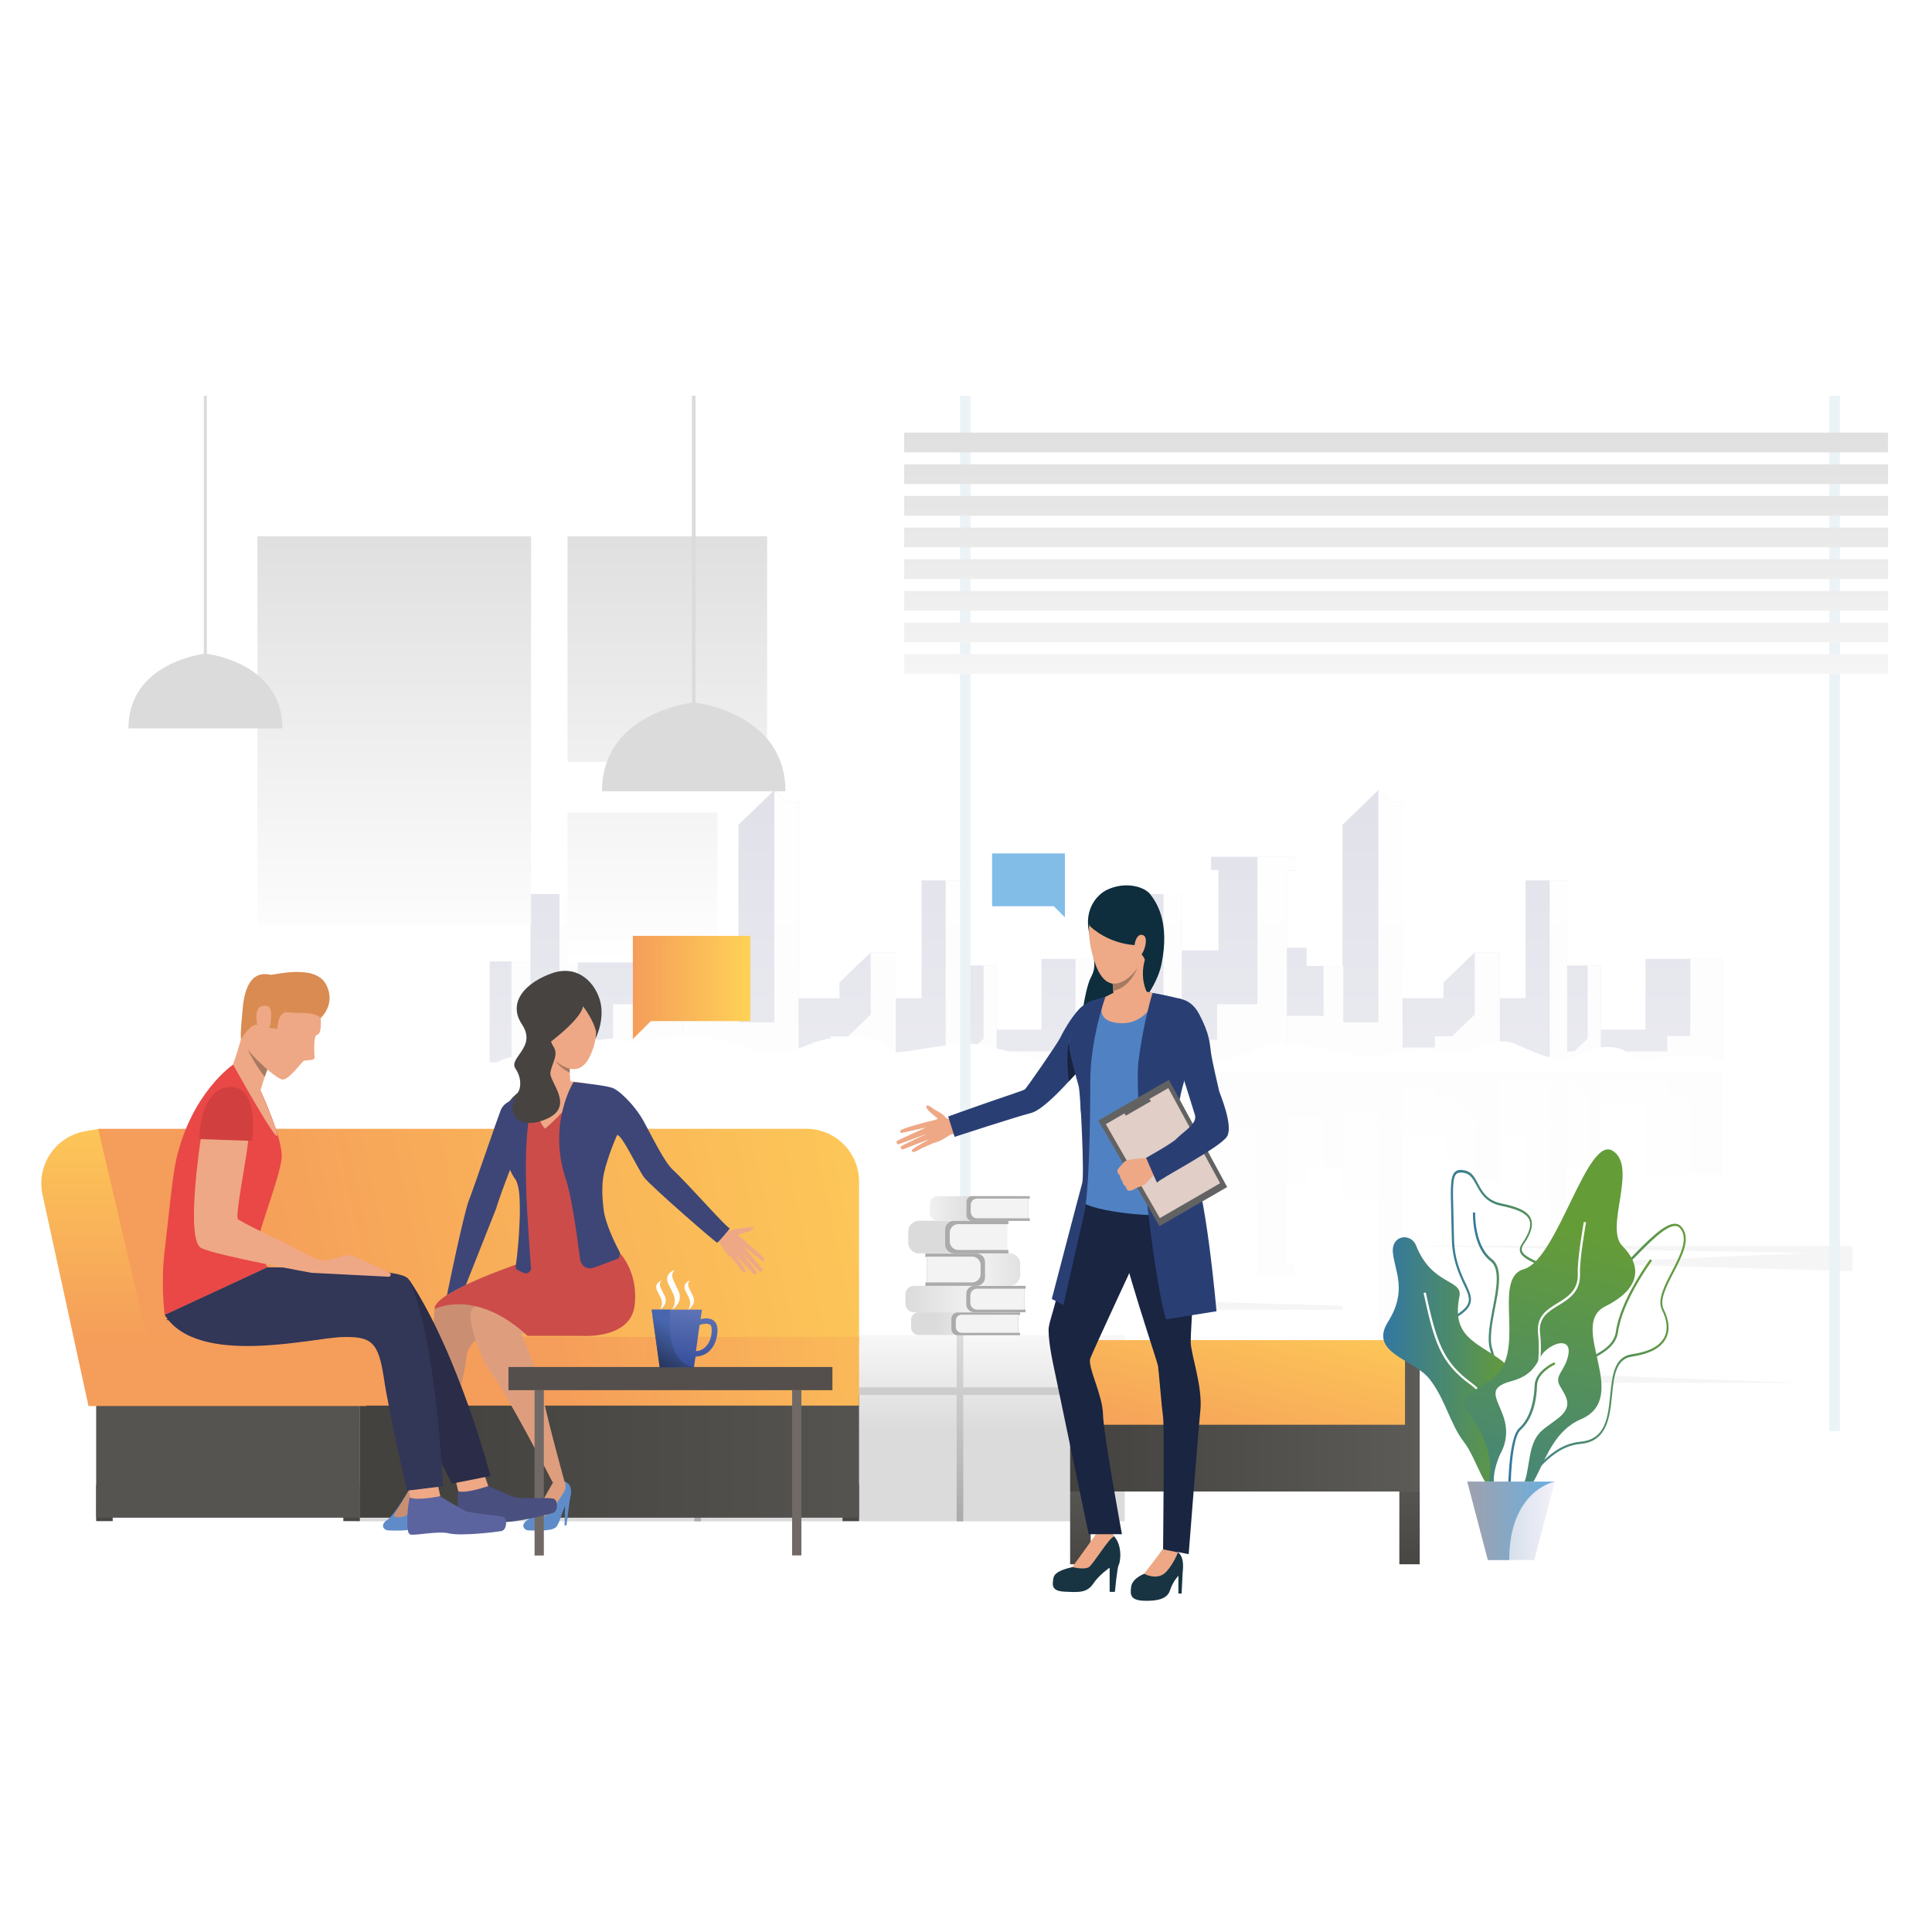 <?xml version="1.0" encoding="UTF-8"?> <!-- Generator: Adobe Illustrator 24.1.2, SVG Export Plug-In . SVG Version: 6.00 Build 0) --> <svg xmlns="http://www.w3.org/2000/svg" xmlns:xlink="http://www.w3.org/1999/xlink" version="1.1" x="0px" y="0px" width="958.3px" height="958.3px" viewBox="0 0 958.3 958.3" style="enable-background:new 0 0 958.3 958.3;" xml:space="preserve"> <style type="text/css"> .st0{fill:#FFFFFF;} .st1{fill:#F5F5F5;} .st2{filter:url(#Adobe_OpacityMaskFilter);} .st3{filter:url(#Adobe_OpacityMaskFilter_1_);} .st4{mask:url(#SVGID_1_);fill:url(#SVGID_2_);} .st5{fill:url(#SVGID_3_);} .st6{filter:url(#Adobe_OpacityMaskFilter_2_);} .st7{filter:url(#Adobe_OpacityMaskFilter_3_);} .st8{mask:url(#SVGID_4_);fill:url(#SVGID_5_);} .st9{fill:url(#SVGID_6_);} .st10{filter:url(#Adobe_OpacityMaskFilter_4_);} .st11{filter:url(#Adobe_OpacityMaskFilter_5_);} .st12{mask:url(#SVGID_7_);fill:url(#SVGID_8_);} .st13{fill:url(#SVGID_9_);} .st14{filter:url(#Adobe_OpacityMaskFilter_6_);} .st15{filter:url(#Adobe_OpacityMaskFilter_7_);} .st16{mask:url(#SVGID_10_);fill:url(#SVGID_11_);} .st17{fill:url(#SVGID_12_);} .st18{filter:url(#Adobe_OpacityMaskFilter_8_);} .st19{filter:url(#Adobe_OpacityMaskFilter_9_);} .st20{mask:url(#SVGID_13_);fill:url(#SVGID_14_);} .st21{fill:url(#SVGID_15_);} .st22{filter:url(#Adobe_OpacityMaskFilter_10_);} .st23{filter:url(#Adobe_OpacityMaskFilter_11_);} .st24{mask:url(#SVGID_16_);fill:url(#SVGID_17_);} .st25{fill:url(#SVGID_18_);} .st26{filter:url(#Adobe_OpacityMaskFilter_12_);} .st27{filter:url(#Adobe_OpacityMaskFilter_13_);} .st28{mask:url(#SVGID_19_);fill:url(#SVGID_20_);} .st29{fill:url(#SVGID_21_);} .st30{filter:url(#Adobe_OpacityMaskFilter_14_);} .st31{filter:url(#Adobe_OpacityMaskFilter_15_);} .st32{mask:url(#SVGID_22_);fill:url(#SVGID_23_);} .st33{fill:url(#SVGID_24_);} .st34{filter:url(#Adobe_OpacityMaskFilter_16_);} .st35{filter:url(#Adobe_OpacityMaskFilter_17_);} .st36{mask:url(#SVGID_25_);fill:url(#SVGID_26_);} .st37{fill:url(#SVGID_27_);} .st38{fill:url(#SVGID_28_);} .st39{fill:url(#SVGID_29_);} .st40{fill:url(#SVGID_30_);} .st41{fill:url(#SVGID_31_);} .st42{fill:url(#SVGID_32_);} .st43{fill:url(#SVGID_33_);} .st44{fill:url(#SVGID_34_);} .st45{fill:url(#SVGID_35_);} .st46{fill:url(#SVGID_36_);} .st47{fill:url(#SVGID_37_);} .st48{fill:url(#SVGID_38_);} .st49{fill:url(#SVGID_39_);} .st50{fill:url(#SVGID_40_);} .st51{fill:url(#SVGID_41_);} .st52{fill:url(#SVGID_42_);} .st53{fill:url(#SVGID_43_);} .st54{fill:url(#SVGID_44_);} .st55{fill:url(#SVGID_45_);} .st56{fill:#FEFEFE;} .st57{fill:#EBF3F7;} .st58{fill:url(#SVGID_46_);} .st59{fill:url(#SVGID_47_);} .st60{fill:url(#SVGID_48_);} .st61{fill:url(#SVGID_49_);} .st62{fill:url(#SVGID_50_);} .st63{fill:url(#SVGID_51_);} .st64{fill:url(#SVGID_52_);} .st65{fill:url(#SVGID_53_);} .st66{fill:url(#SVGID_54_);} .st67{fill:url(#SVGID_55_);} .st68{fill:url(#SVGID_56_);} .st69{fill:url(#SVGID_57_);} .st70{fill:url(#SVGID_58_);} .st71{fill:url(#SVGID_59_);} .st72{fill:url(#SVGID_60_);} .st73{fill:url(#SVGID_61_);} .st74{fill:url(#SVGID_62_);} .st75{fill:#ABABAB;} .st76{fill:#F3F3F3;} .st77{fill:url(#SVGID_63_);} .st78{fill:url(#SVGID_64_);} .st79{fill:url(#SVGID_65_);} .st80{fill:url(#SVGID_66_);} .st81{fill:#DBDBDB;} .st82{fill:url(#SVGID_67_);} .st83{fill:url(#SVGID_68_);} .st84{fill:url(#SVGID_69_);} .st85{fill:url(#SVGID_70_);} .st86{fill:url(#SVGID_71_);} .st87{fill:url(#SVGID_72_);} .st88{fill:url(#SVGID_73_);} .st89{fill:url(#SVGID_74_);} .st90{fill:url(#SVGID_75_);} .st91{fill:url(#SVGID_76_);} .st92{fill:#565450;} .st93{fill:url(#SVGID_77_);} .st94{fill:#5F8CC9;} .st95{fill:#CA8F73;} .st96{fill:#DE9E7E;} .st97{fill:#464341;} .st98{fill:#E94847;} .st99{fill:#CC4C4A;} .st100{fill:#EEA886;} .st101{fill:#A77961;} .st102{fill:#3D4676;} .st103{fill:url(#SVGID_78_);} .st104{fill:#716966;} .st105{fill:#544F4D;} .st106{fill:url(#SVGID_79_);} .st107{filter:url(#Adobe_OpacityMaskFilter_18_);} .st108{filter:url(#Adobe_OpacityMaskFilter_19_);} .st109{mask:url(#SVGID_80_);fill:url(#SVGID_81_);} .st110{fill:url(#SVGID_82_);} .st111{fill:#494F7E;} .st112{fill:#5C649F;} .st113{fill:#2A2C48;} .st114{fill:#323657;} .st115{fill:#D98B52;} .st116{fill:#D1403F;} .st117{fill:url(#SVGID_83_);} .st118{fill:url(#SVGID_84_);} .st119{fill:url(#SVGID_85_);} .st120{fill:url(#SVGID_86_);} .st121{fill:url(#SVGID_87_);} .st122{fill:url(#SVGID_88_);} .st123{fill:url(#SVGID_89_);} .st124{fill:url(#SVGID_90_);} .st125{filter:url(#Adobe_OpacityMaskFilter_20_);} .st126{filter:url(#Adobe_OpacityMaskFilter_21_);} .st127{mask:url(#SVGID_91_);fill:url(#SVGID_92_);} .st128{fill:url(#SVGID_93_);} .st129{fill:#0E2D3D;} .st130{fill:#82BDE8;} .st131{fill:#183442;} .st132{fill:#192541;} .st133{fill:#293F74;} .st134{fill:#5082C3;} .st135{fill:#18243F;} .st136{fill:#626262;} .st137{fill:#E0CEC7;} .st138{fill:#EEA987;} </style> <g id="Calque_1"> <circle class="st0" cx="479.2" cy="479.2" r="478.7"></circle> </g> <g id="Calque_2"> <g> <polygon class="st1" points="577,645.1 736,649.7 592.6,649.7 562.7,645.1 "></polygon> <defs> <filter id="Adobe_OpacityMaskFilter" x="542.5" y="531.2" width="311.7" height="135"> <feFlood style="flood-color:white;flood-opacity:1" result="back"></feFlood> <feBlend in="SourceGraphic" in2="back" mode="normal"></feBlend> </filter> </defs> <mask maskUnits="userSpaceOnUse" x="542.5" y="531.2" width="311.7" height="135" id="SVGID_1_"> <g class="st2"> <defs> <filter id="Adobe_OpacityMaskFilter_1_" x="542.5" y="531.2" width="311.7" height="135"> <feFlood style="flood-color:white;flood-opacity:1" result="back"></feFlood> <feBlend in="SourceGraphic" in2="back" mode="normal"></feBlend> </filter> </defs> <mask maskUnits="userSpaceOnUse" x="542.5" y="531.2" width="311.7" height="135" id="SVGID_1_"> <g class="st3"> </g> </mask> <linearGradient id="SVGID_2_" gradientUnits="userSpaceOnUse" x1="698.373" y1="507.085" x2="698.373" y2="623.954"> <stop offset="0" style="stop-color:#FFFFFF"></stop> <stop offset="1" style="stop-color:#000000"></stop> </linearGradient> <polygon class="st4" points="542.5,531.2 542.5,581.2 562.7,581.2 562.7,614.6 586.2,614.6 586.2,586.7 604.4,586.7 604.4,626.6 600.7,626.6 600.7,633.1 642.4,633.1 642.4,626.3 638.3,626.3 638.3,588 648.1,588 648.1,578.9 665.9,578.9 665.9,649 683.7,666.2 689.8,660.4 695.7,660.4 695.7,563 716,563 716,570.8 731.5,585.7 743.9,585.7 743.9,563 756.7,563 756.7,621.5 777.2,621.5 777.2,579.3 794,579.3 794,547.4 816.2,547.4 816.2,582.5 854.2,582.5 854.2,531.2 "></polygon> </g> </mask> <linearGradient id="SVGID_3_" gradientUnits="userSpaceOnUse" x1="698.373" y1="507.085" x2="698.373" y2="623.954"> <stop offset="0" style="stop-color:#FDFDFD"></stop> <stop offset="1" style="stop-color:#FFFFFF"></stop> </linearGradient> <polygon class="st5" points="542.5,531.2 542.5,581.2 562.7,581.2 562.7,614.6 586.2,614.6 586.2,586.7 604.4,586.7 604.4,626.6 600.7,626.6 600.7,633.1 642.4,633.1 642.4,626.3 638.3,626.3 638.3,588 648.1,588 648.1,578.9 665.9,578.9 665.9,649 683.7,666.2 689.8,660.4 695.7,660.4 695.7,563 716,563 716,570.8 731.5,585.7 743.9,585.7 743.9,563 756.7,563 756.7,621.5 777.2,621.5 777.2,579.3 794,579.3 794,547.4 816.2,547.4 816.2,582.5 854.2,582.5 854.2,531.2 "></polygon> <g> <defs> <filter id="Adobe_OpacityMaskFilter_2_" x="577.1" y="531.2" width="9.1" height="83.4"> <feFlood style="flood-color:white;flood-opacity:1" result="back"></feFlood> <feBlend in="SourceGraphic" in2="back" mode="normal"></feBlend> </filter> </defs> <mask maskUnits="userSpaceOnUse" x="577.1" y="531.2" width="9.1" height="83.4" id="SVGID_4_"> <g class="st6"> <defs> <filter id="Adobe_OpacityMaskFilter_3_" x="577.1" y="531.2" width="9.1" height="83.4"> <feFlood style="flood-color:white;flood-opacity:1" result="back"></feFlood> <feBlend in="SourceGraphic" in2="back" mode="normal"></feBlend> </filter> </defs> <mask maskUnits="userSpaceOnUse" x="577.1" y="531.2" width="9.1" height="83.4" id="SVGID_4_"> <g class="st7"> </g> </mask> <linearGradient id="SVGID_5_" gradientUnits="userSpaceOnUse" x1="581.679" y1="-11234.824" x2="581.679" y2="-11118.025" gradientTransform="matrix(1 0 0 -1 0 -10657.008)"> <stop offset="0" style="stop-color:#000000"></stop> <stop offset="1" style="stop-color:#FFFFFF"></stop> </linearGradient> <rect x="577.1" y="531.2" class="st8" width="9.1" height="83.4"></rect> </g> </mask> <linearGradient id="SVGID_6_" gradientUnits="userSpaceOnUse" x1="581.679" y1="-11234.824" x2="581.679" y2="-11118.025" gradientTransform="matrix(1 0 0 -1 0 -10657.008)"> <stop offset="0" style="stop-color:#FDFDFD"></stop> <stop offset="1" style="stop-color:#FDFDFD"></stop> </linearGradient> <rect x="577.1" y="531.2" class="st9" width="9.1" height="83.4"></rect> <defs> <filter id="Adobe_OpacityMaskFilter_4_" x="586.2" y="531.2" width="56.2" height="101.9"> <feFlood style="flood-color:white;flood-opacity:1" result="back"></feFlood> <feBlend in="SourceGraphic" in2="back" mode="normal"></feBlend> </filter> </defs> <mask maskUnits="userSpaceOnUse" x="586.2" y="531.2" width="56.2" height="101.9" id="SVGID_7_"> <g class="st10"> <defs> <filter id="Adobe_OpacityMaskFilter_5_" x="586.2" y="531.2" width="56.2" height="101.9"> <feFlood style="flood-color:white;flood-opacity:1" result="back"></feFlood> <feBlend in="SourceGraphic" in2="back" mode="normal"></feBlend> </filter> </defs> <mask maskUnits="userSpaceOnUse" x="586.2" y="531.2" width="56.2" height="101.9" id="SVGID_7_"> <g class="st11"> </g> </mask> <linearGradient id="SVGID_8_" gradientUnits="userSpaceOnUse" x1="614.3" y1="-11234.824" x2="614.3" y2="-11118.025" gradientTransform="matrix(1 0 0 -1 0 -10657.008)"> <stop offset="0" style="stop-color:#000000"></stop> <stop offset="1" style="stop-color:#FFFFFF"></stop> </linearGradient> <polygon class="st12" points="623.7,633.1 623.7,560 603.7,560 603.7,542.5 586.2,542.5 586.2,531.2 638.3,531.2 638.3,626.3 642.4,626.3 642.4,633.1 "></polygon> </g> </mask> <linearGradient id="SVGID_9_" gradientUnits="userSpaceOnUse" x1="614.3" y1="-11234.824" x2="614.3" y2="-11118.025" gradientTransform="matrix(1 0 0 -1 0 -10657.008)"> <stop offset="0" style="stop-color:#FDFDFD"></stop> <stop offset="1" style="stop-color:#FDFDFD"></stop> </linearGradient> <polygon class="st13" points="623.7,633.1 623.7,560 603.7,560 603.7,542.5 586.2,542.5 586.2,531.2 638.3,531.2 638.3,626.3 642.4,626.3 642.4,633.1 "></polygon> <defs> <filter id="Adobe_OpacityMaskFilter_6_" x="638.3" y="531.2" width="57.4" height="135"> <feFlood style="flood-color:white;flood-opacity:1" result="back"></feFlood> <feBlend in="SourceGraphic" in2="back" mode="normal"></feBlend> </filter> </defs> <mask maskUnits="userSpaceOnUse" x="638.3" y="531.2" width="57.4" height="135" id="SVGID_10_"> <g class="st14"> <defs> <filter id="Adobe_OpacityMaskFilter_7_" x="638.3" y="531.2" width="57.4" height="135"> <feFlood style="flood-color:white;flood-opacity:1" result="back"></feFlood> <feBlend in="SourceGraphic" in2="back" mode="normal"></feBlend> </filter> </defs> <mask maskUnits="userSpaceOnUse" x="638.3" y="531.2" width="57.4" height="135" id="SVGID_10_"> <g class="st15"> </g> </mask> <linearGradient id="SVGID_11_" gradientUnits="userSpaceOnUse" x1="667.032" y1="-11234.824" x2="667.032" y2="-11118.025" gradientTransform="matrix(1 0 0 -1 0 -10657.008)"> <stop offset="0" style="stop-color:#000000"></stop> <stop offset="1" style="stop-color:#FFFFFF"></stop> </linearGradient> <polygon class="st16" points="683.7,666.2 683.7,551 666.3,551 666.3,578.9 656.5,578.9 656.5,554.3 638.3,554.3 638.3,531.2 695.7,531.2 695.7,660.4 689.8,660.4 "></polygon> </g> </mask> <linearGradient id="SVGID_12_" gradientUnits="userSpaceOnUse" x1="667.032" y1="-11234.824" x2="667.032" y2="-11118.025" gradientTransform="matrix(1 0 0 -1 0 -10657.008)"> <stop offset="0" style="stop-color:#FDFDFD"></stop> <stop offset="1" style="stop-color:#FDFDFD"></stop> </linearGradient> <polygon class="st17" points="683.7,666.2 683.7,551 666.3,551 666.3,578.9 656.5,578.9 656.5,554.3 638.3,554.3 638.3,531.2 695.7,531.2 695.7,660.4 689.8,660.4 "></polygon> <defs> <filter id="Adobe_OpacityMaskFilter_8_" x="695.7" y="531.2" width="48.2" height="54.5"> <feFlood style="flood-color:white;flood-opacity:1" result="back"></feFlood> <feBlend in="SourceGraphic" in2="back" mode="normal"></feBlend> </filter> </defs> <mask maskUnits="userSpaceOnUse" x="695.7" y="531.2" width="48.2" height="54.5" id="SVGID_13_"> <g class="st18"> <defs> <filter id="Adobe_OpacityMaskFilter_9_" x="695.7" y="531.2" width="48.2" height="54.5"> <feFlood style="flood-color:white;flood-opacity:1" result="back"></feFlood> <feBlend in="SourceGraphic" in2="back" mode="normal"></feBlend> </filter> </defs> <mask maskUnits="userSpaceOnUse" x="695.7" y="531.2" width="48.2" height="54.5" id="SVGID_13_"> <g class="st19"> </g> </mask> <linearGradient id="SVGID_14_" gradientUnits="userSpaceOnUse" x1="719.83" y1="-11234.824" x2="719.83" y2="-11118.024" gradientTransform="matrix(1 0 0 -1 0 -10657.008)"> <stop offset="0" style="stop-color:#000000"></stop> <stop offset="1" style="stop-color:#FFFFFF"></stop> </linearGradient> <polygon class="st20" points="731.5,585.7 731.5,554.9 720.3,544.1 711.7,544.1 711.7,538.5 695.7,538.5 695.7,531.2 743.9,531.2 743.9,585.7 "></polygon> </g> </mask> <linearGradient id="SVGID_15_" gradientUnits="userSpaceOnUse" x1="719.83" y1="-11234.824" x2="719.83" y2="-11118.024" gradientTransform="matrix(1 0 0 -1 0 -10657.008)"> <stop offset="0" style="stop-color:#FDFDFD"></stop> <stop offset="1" style="stop-color:#FDFDFD"></stop> </linearGradient> <polygon class="st21" points="731.5,585.7 731.5,554.9 720.3,544.1 711.7,544.1 711.7,538.5 695.7,538.5 695.7,531.2 743.9,531.2 743.9,585.7 "></polygon> <defs> <filter id="Adobe_OpacityMaskFilter_10_" x="768.7" y="531.2" width="8.6" height="90.2"> <feFlood style="flood-color:white;flood-opacity:1" result="back"></feFlood> <feBlend in="SourceGraphic" in2="back" mode="normal"></feBlend> </filter> </defs> <mask maskUnits="userSpaceOnUse" x="768.7" y="531.2" width="8.6" height="90.2" id="SVGID_16_"> <g class="st22"> <defs> <filter id="Adobe_OpacityMaskFilter_11_" x="768.7" y="531.2" width="8.6" height="90.2"> <feFlood style="flood-color:white;flood-opacity:1" result="back"></feFlood> <feBlend in="SourceGraphic" in2="back" mode="normal"></feBlend> </filter> </defs> <mask maskUnits="userSpaceOnUse" x="768.7" y="531.2" width="8.6" height="90.2" id="SVGID_16_"> <g class="st23"> </g> </mask> <linearGradient id="SVGID_17_" gradientUnits="userSpaceOnUse" x1="772.945" y1="-11234.824" x2="772.945" y2="-11118.025" gradientTransform="matrix(1 0 0 -1 0 -10657.008)"> <stop offset="0" style="stop-color:#000000"></stop> <stop offset="1" style="stop-color:#FFFFFF"></stop> </linearGradient> <rect x="768.7" y="531.2" class="st24" width="8.6" height="90.2"></rect> </g> </mask> <linearGradient id="SVGID_18_" gradientUnits="userSpaceOnUse" x1="772.945" y1="-11234.824" x2="772.945" y2="-11118.025" gradientTransform="matrix(1 0 0 -1 0 -10657.008)"> <stop offset="0" style="stop-color:#FDFDFD"></stop> <stop offset="1" style="stop-color:#FDFDFD"></stop> </linearGradient> <rect x="768.7" y="531.2" class="st25" width="8.6" height="90.2"></rect> <defs> <filter id="Adobe_OpacityMaskFilter_12_" x="777.2" y="531.2" width="77" height="51.3"> <feFlood style="flood-color:white;flood-opacity:1" result="back"></feFlood> <feBlend in="SourceGraphic" in2="back" mode="normal"></feBlend> </filter> </defs> <mask maskUnits="userSpaceOnUse" x="777.2" y="531.2" width="77" height="51.3" id="SVGID_19_"> <g class="st26"> <defs> <filter id="Adobe_OpacityMaskFilter_13_" x="777.2" y="531.2" width="77" height="51.3"> <feFlood style="flood-color:white;flood-opacity:1" result="back"></feFlood> <feBlend in="SourceGraphic" in2="back" mode="normal"></feBlend> </filter> </defs> <mask maskUnits="userSpaceOnUse" x="777.2" y="531.2" width="77" height="51.3" id="SVGID_19_"> <g class="st27"> </g> </mask> <linearGradient id="SVGID_20_" gradientUnits="userSpaceOnUse" x1="815.738" y1="-11234.824" x2="815.738" y2="-11118.025" gradientTransform="matrix(1 0 0 -1 0 -10657.008)"> <stop offset="0" style="stop-color:#000000"></stop> <stop offset="1" style="stop-color:#FFFFFF"></stop> </linearGradient> <polygon class="st28" points="854.2,582.5 838.4,582.5 838.4,544.2 827,544.2 827,536.6 777.2,536.6 777.2,531.2 854.2,531.2 "></polygon> </g> </mask> <linearGradient id="SVGID_21_" gradientUnits="userSpaceOnUse" x1="815.738" y1="-11234.824" x2="815.738" y2="-11118.025" gradientTransform="matrix(1 0 0 -1 0 -10657.008)"> <stop offset="0" style="stop-color:#FDFDFD"></stop> <stop offset="1" style="stop-color:#FDFDFD"></stop> </linearGradient> <polygon class="st29" points="854.2,582.5 838.4,582.5 838.4,544.2 827,544.2 827,536.6 777.2,536.6 777.2,531.2 854.2,531.2 "></polygon> <defs> <filter id="Adobe_OpacityMaskFilter_14_" x="778.3" y="534.2" width="15.7" height="45"> <feFlood style="flood-color:white;flood-opacity:1" result="back"></feFlood> <feBlend in="SourceGraphic" in2="back" mode="normal"></feBlend> </filter> </defs> <mask maskUnits="userSpaceOnUse" x="778.3" y="534.2" width="15.7" height="45" id="SVGID_22_"> <g class="st30"> <defs> <filter id="Adobe_OpacityMaskFilter_15_" x="778.3" y="534.2" width="15.7" height="45"> <feFlood style="flood-color:white;flood-opacity:1" result="back"></feFlood> <feBlend in="SourceGraphic" in2="back" mode="normal"></feBlend> </filter> </defs> <mask maskUnits="userSpaceOnUse" x="778.3" y="534.2" width="15.7" height="45" id="SVGID_22_"> <g class="st31"> </g> </mask> <linearGradient id="SVGID_23_" gradientUnits="userSpaceOnUse" x1="786.187" y1="-11234.824" x2="786.187" y2="-11118.023" gradientTransform="matrix(1 0 0 -1 0 -10657.008)"> <stop offset="0" style="stop-color:#000000"></stop> <stop offset="1" style="stop-color:#FFFFFF"></stop> </linearGradient> <polygon class="st32" points="794,579.3 787.5,579.3 787.5,543.1 778.3,534.2 794,534.2 "></polygon> </g> </mask> <linearGradient id="SVGID_24_" gradientUnits="userSpaceOnUse" x1="786.187" y1="-11234.824" x2="786.187" y2="-11118.023" gradientTransform="matrix(1 0 0 -1 0 -10657.008)"> <stop offset="0" style="stop-color:#FDFDFD"></stop> <stop offset="1" style="stop-color:#FDFDFD"></stop> </linearGradient> <polygon class="st33" points="794,579.3 787.5,579.3 787.5,543.1 778.3,534.2 794,534.2 "></polygon> <defs> <filter id="Adobe_OpacityMaskFilter_16_" x="553.3" y="531.2" width="9.4" height="50"> <feFlood style="flood-color:white;flood-opacity:1" result="back"></feFlood> <feBlend in="SourceGraphic" in2="back" mode="normal"></feBlend> </filter> </defs> <mask maskUnits="userSpaceOnUse" x="553.3" y="531.2" width="9.4" height="50" id="SVGID_25_"> <g class="st34"> <defs> <filter id="Adobe_OpacityMaskFilter_17_" x="553.3" y="531.2" width="9.4" height="50"> <feFlood style="flood-color:white;flood-opacity:1" result="back"></feFlood> <feBlend in="SourceGraphic" in2="back" mode="normal"></feBlend> </filter> </defs> <mask maskUnits="userSpaceOnUse" x="553.3" y="531.2" width="9.4" height="50" id="SVGID_25_"> <g class="st35"> </g> </mask> <linearGradient id="SVGID_26_" gradientUnits="userSpaceOnUse" x1="557.971" y1="-11234.824" x2="557.971" y2="-11118.025" gradientTransform="matrix(1 0 0 -1 0 -10657.008)"> <stop offset="0" style="stop-color:#000000"></stop> <stop offset="1" style="stop-color:#FFFFFF"></stop> </linearGradient> <rect x="553.3" y="531.2" class="st36" width="9.4" height="50"></rect> </g> </mask> <linearGradient id="SVGID_27_" gradientUnits="userSpaceOnUse" x1="557.971" y1="-11234.824" x2="557.971" y2="-11118.025" gradientTransform="matrix(1 0 0 -1 0 -10657.008)"> <stop offset="0" style="stop-color:#FDFDFD"></stop> <stop offset="1" style="stop-color:#FDFDFD"></stop> </linearGradient> <rect x="553.3" y="531.2" class="st37" width="9.4" height="50"></rect> </g> <rect x="243.5" y="221.9" class="st0" width="675.4" height="309.2"></rect> <polygon class="st0" points="936.5,272.8 698.8,272.8 827.9,277.5 670.9,282.2 936.5,287.3 "></polygon> <polygon class="st0" points="383.1,302.7 710.9,315.6 343.9,315.6 "></polygon> <linearGradient id="SVGID_28_" gradientUnits="userSpaceOnUse" x1="398.774" y1="315.409" x2="398.774" y2="831.554"> <stop offset="0" style="stop-color:#DBDBE6"></stop> <stop offset="1" style="stop-color:#FFFFFF"></stop> </linearGradient> <polygon class="st38" points="242.9,526.9 242.9,476.9 263.1,476.9 263.1,443.5 286.6,443.5 286.6,471.4 304.8,471.4 304.8,431.5 301.1,431.5 301.1,425 342.8,425 342.8,431.8 338.7,431.8 338.7,470.1 348.5,470.1 348.5,479.2 366.3,479.2 366.3,409.1 384.1,391.9 390.2,397.7 396.1,397.7 396.1,495.1 416.4,495.1 416.4,487.3 431.9,472.4 444.3,472.4 444.3,495.1 457.1,495.1 457.1,436.7 477.6,436.7 477.6,478.9 494.4,478.9 494.4,510.7 516.6,510.7 516.6,475.6 554.6,475.6 554.6,526.9 "></polygon> <g> <linearGradient id="SVGID_29_" gradientUnits="userSpaceOnUse" x1="282.08" y1="582.748" x2="282.08" y2="335.07"> <stop offset="0" style="stop-color:#FDFDFD"></stop> <stop offset="1" style="stop-color:#FEFEFE"></stop> </linearGradient> <rect x="277.5" y="443.5" class="st39" width="9.1" height="83.4"></rect> <linearGradient id="SVGID_30_" gradientUnits="userSpaceOnUse" x1="314.7" y1="582.748" x2="314.7" y2="335.07"> <stop offset="0" style="stop-color:#FDFDFD"></stop> <stop offset="1" style="stop-color:#FEFEFE"></stop> </linearGradient> <polygon class="st40" points="324.1,425 324.1,498.1 304.1,498.1 304.1,515.7 286.6,515.7 286.6,526.9 338.7,526.9 338.7,431.8 342.8,431.8 342.8,425 "></polygon> <linearGradient id="SVGID_31_" gradientUnits="userSpaceOnUse" x1="367.433" y1="582.748" x2="367.433" y2="335.07"> <stop offset="0" style="stop-color:#FDFDFD"></stop> <stop offset="1" style="stop-color:#FEFEFE"></stop> </linearGradient> <polygon class="st41" points="384.1,391.9 384.1,507.1 366.7,507.1 366.7,479.2 356.9,479.2 356.9,503.9 338.7,503.9 338.7,526.9 396.1,526.9 396.1,397.7 390.2,397.7 "></polygon> <linearGradient id="SVGID_32_" gradientUnits="userSpaceOnUse" x1="420.231" y1="582.748" x2="420.231" y2="335.07"> <stop offset="0" style="stop-color:#FDFDFD"></stop> <stop offset="1" style="stop-color:#FEFEFE"></stop> </linearGradient> <polygon class="st42" points="431.9,472.4 431.9,503.2 420.7,514 412.1,514 412.1,519.6 396.1,519.6 396.1,526.9 444.3,526.9 444.3,472.4 "></polygon> <linearGradient id="SVGID_33_" gradientUnits="userSpaceOnUse" x1="473.346" y1="582.748" x2="473.346" y2="335.07"> <stop offset="0" style="stop-color:#FDFDFD"></stop> <stop offset="1" style="stop-color:#FEFEFE"></stop> </linearGradient> <rect x="469.1" y="436.7" class="st43" width="8.6" height="90.2"></rect> <linearGradient id="SVGID_34_" gradientUnits="userSpaceOnUse" x1="516.139" y1="582.748" x2="516.139" y2="335.069"> <stop offset="0" style="stop-color:#FDFDFD"></stop> <stop offset="1" style="stop-color:#FEFEFE"></stop> </linearGradient> <polygon class="st44" points="554.6,475.6 533.5,475.6 533.5,513.9 527.4,513.9 527.4,521.5 477.6,521.5 477.6,526.9 554.6,526.9 "></polygon> <linearGradient id="SVGID_35_" gradientUnits="userSpaceOnUse" x1="486.588" y1="582.748" x2="486.588" y2="335.07"> <stop offset="0" style="stop-color:#FDFDFD"></stop> <stop offset="1" style="stop-color:#FEFEFE"></stop> </linearGradient> <polygon class="st45" points="494.4,478.9 487.9,478.9 487.9,515.1 478.7,523.9 494.4,523.9 "></polygon> <linearGradient id="SVGID_36_" gradientUnits="userSpaceOnUse" x1="258.372" y1="582.747" x2="258.372" y2="335.07"> <stop offset="0" style="stop-color:#FDFDFD"></stop> <stop offset="1" style="stop-color:#FEFEFE"></stop> </linearGradient> <rect x="253.7" y="476.9" class="st46" width="9.4" height="50"></rect> </g> <linearGradient id="SVGID_37_" gradientUnits="userSpaceOnUse" x1="698.373" y1="315.409" x2="698.373" y2="831.554"> <stop offset="0" style="stop-color:#DBDBE6"></stop> <stop offset="1" style="stop-color:#FFFFFF"></stop> </linearGradient> <polygon class="st47" points="542.5,526.9 542.5,476.9 562.7,476.9 562.7,443.5 586.2,443.5 586.2,471.4 604.4,471.4 604.4,431.5 600.7,431.5 600.7,425 642.4,425 642.4,431.8 638.3,431.8 638.3,470.1 648.1,470.1 648.1,479.2 665.9,479.2 665.9,409.1 683.7,391.9 689.8,397.7 695.7,397.7 695.7,495.1 716,495.1 716,487.3 731.5,472.4 743.9,472.4 743.9,495.1 756.7,495.1 756.7,436.7 777.2,436.7 777.2,478.9 794,478.9 794,510.7 816.2,510.7 816.2,475.6 854.2,475.6 854.2,526.9 "></polygon> <g> <linearGradient id="SVGID_38_" gradientUnits="userSpaceOnUse" x1="581.679" y1="582.748" x2="581.679" y2="335.07"> <stop offset="0" style="stop-color:#FDFDFD"></stop> <stop offset="1" style="stop-color:#FEFEFE"></stop> </linearGradient> <rect x="577.1" y="443.5" class="st48" width="9.1" height="83.4"></rect> <linearGradient id="SVGID_39_" gradientUnits="userSpaceOnUse" x1="614.3" y1="582.748" x2="614.3" y2="335.07"> <stop offset="0" style="stop-color:#FDFDFD"></stop> <stop offset="1" style="stop-color:#FEFEFE"></stop> </linearGradient> <polygon class="st49" points="623.7,425 623.7,498.1 603.7,498.1 603.7,515.7 586.2,515.7 586.2,526.9 638.3,526.9 638.3,431.8 642.4,431.8 642.4,425 "></polygon> <linearGradient id="SVGID_40_" gradientUnits="userSpaceOnUse" x1="667.032" y1="582.748" x2="667.032" y2="335.07"> <stop offset="0" style="stop-color:#FDFDFD"></stop> <stop offset="1" style="stop-color:#FEFEFE"></stop> </linearGradient> <polygon class="st50" points="683.7,391.9 683.7,507.1 666.3,507.1 666.3,479.2 656.5,479.2 656.5,503.9 638.3,503.9 638.3,526.9 695.7,526.9 695.7,397.7 689.8,397.7 "></polygon> <linearGradient id="SVGID_41_" gradientUnits="userSpaceOnUse" x1="719.83" y1="582.748" x2="719.83" y2="335.07"> <stop offset="0" style="stop-color:#FDFDFD"></stop> <stop offset="1" style="stop-color:#FEFEFE"></stop> </linearGradient> <polygon class="st51" points="731.5,472.4 731.5,503.2 720.3,514 711.7,514 711.7,519.6 695.7,519.6 695.7,526.9 743.9,526.9 743.9,472.4 "></polygon> <linearGradient id="SVGID_42_" gradientUnits="userSpaceOnUse" x1="772.945" y1="582.748" x2="772.945" y2="335.07"> <stop offset="0" style="stop-color:#FDFDFD"></stop> <stop offset="1" style="stop-color:#FEFEFE"></stop> </linearGradient> <rect x="768.7" y="436.7" class="st52" width="8.6" height="90.2"></rect> <linearGradient id="SVGID_43_" gradientUnits="userSpaceOnUse" x1="815.738" y1="582.748" x2="815.738" y2="335.069"> <stop offset="0" style="stop-color:#FDFDFD"></stop> <stop offset="1" style="stop-color:#FEFEFE"></stop> </linearGradient> <polygon class="st53" points="854.2,475.6 838.4,475.6 838.4,513.9 827,513.9 827,521.5 777.2,521.5 777.2,526.9 854.2,526.9 "></polygon> <linearGradient id="SVGID_44_" gradientUnits="userSpaceOnUse" x1="786.187" y1="582.748" x2="786.187" y2="335.07"> <stop offset="0" style="stop-color:#FDFDFD"></stop> <stop offset="1" style="stop-color:#FEFEFE"></stop> </linearGradient> <polygon class="st54" points="794,478.9 787.5,478.9 787.5,515.1 778.3,523.9 794,523.9 "></polygon> <linearGradient id="SVGID_45_" gradientUnits="userSpaceOnUse" x1="557.971" y1="582.747" x2="557.971" y2="335.07"> <stop offset="0" style="stop-color:#FDFDFD"></stop> <stop offset="1" style="stop-color:#FEFEFE"></stop> </linearGradient> <rect x="553.3" y="476.9" class="st55" width="9.4" height="50"></rect> </g> <path class="st0" d="M274.2,524c0,0,26.7-11.7,32.1-8.2c5.5,3.5,30.3-4.2,47.9-0.7c17.6,3.6,27.9,11.9,44.9,3.9c17-8,37-4.9,40,0 c3,4.9,7.3,2.7,26.7,0c19.4-2.7,18.2-1.5,43.7,4.9c25.5,6.4,42.2,6.4,42.2,6.4H274.2V524z"></path> <path class="st0" d="M237.2,537.8c0,0,6.1-21.5,37.6-10.9s38.4,23.4,84.1,21.9c45.7-1.6,65.9,19.5,84.5,19.1 c18.6-0.4,19.6,8.2,19.6,8.2H229.1L237.2,537.8z"></path> <path class="st0" d="M492.5,525.7c0,0,18.8,5.6,31.5-4.2c12.7-9.8,44.3-8.9,58.2,0c13.9,8.9,30.9,3.9,39.4-0.6 c8.5-4.5,24.9-3.2,45.5,1.4c20.6,4.6,20.6-2,41.2-1.4c20.6,0.6,83.1,9.5,83.1,9.5H484.1L492.5,525.7z"></path> <path class="st0" d="M714.9,530.4c0,0,23.4-18,35.6-13c12.2,5,23.2,11.2,31.5,6.1c8.3-5.1,21.6-5.6,25.4-1c3.9,4.5,17.7,1.8,25,1 c19.5-2.1,27.3,6.9,27.3,6.9H714.9z"></path> <polygon class="st1" points="918.9,618 700.4,618 897.3,621.5 778.3,626.6 918.9,630.5 "></polygon> <polygon class="st1" points="723.4,685.9 786.2,682 892.4,685.9 "></polygon> <polygon class="st56" points="696.2,555.6 777.2,555.6 672.7,558.1 "></polygon> </g> <g> <rect x="907.4" y="196.3" class="st57" width="5.2" height="513.6"></rect> <rect x="476.2" y="196.3" class="st57" width="5.2" height="513.6"></rect> <g> <linearGradient id="SVGID_46_" gradientUnits="userSpaceOnUse" x1="692.512" y1="205.27" x2="692.512" y2="386.965"> <stop offset="0" style="stop-color:#DEDEDE"></stop> <stop offset="1" style="stop-color:#FFFFFF"></stop> </linearGradient> <rect x="448.5" y="214.6" class="st58" width="488" height="9.8"></rect> <linearGradient id="SVGID_47_" gradientUnits="userSpaceOnUse" x1="692.512" y1="205.27" x2="692.512" y2="386.957"> <stop offset="0" style="stop-color:#DEDEDE"></stop> <stop offset="1" style="stop-color:#FFFFFF"></stop> </linearGradient> <rect x="448.5" y="230.3" class="st59" width="488" height="9.8"></rect> <linearGradient id="SVGID_48_" gradientUnits="userSpaceOnUse" x1="692.512" y1="205.27" x2="692.512" y2="386.96"> <stop offset="0" style="stop-color:#DEDEDE"></stop> <stop offset="1" style="stop-color:#FFFFFF"></stop> </linearGradient> <rect x="448.5" y="246" class="st60" width="488" height="9.8"></rect> <linearGradient id="SVGID_49_" gradientUnits="userSpaceOnUse" x1="692.512" y1="205.269" x2="692.512" y2="386.962"> <stop offset="0" style="stop-color:#DEDEDE"></stop> <stop offset="1" style="stop-color:#FFFFFF"></stop> </linearGradient> <rect x="448.5" y="261.7" class="st61" width="488" height="9.8"></rect> <linearGradient id="SVGID_50_" gradientUnits="userSpaceOnUse" x1="692.512" y1="205.27" x2="692.512" y2="386.96"> <stop offset="0" style="stop-color:#DEDEDE"></stop> <stop offset="1" style="stop-color:#FFFFFF"></stop> </linearGradient> <rect x="448.5" y="277.4" class="st62" width="488" height="9.8"></rect> <linearGradient id="SVGID_51_" gradientUnits="userSpaceOnUse" x1="692.512" y1="205.272" x2="692.512" y2="386.958"> <stop offset="0" style="stop-color:#DEDEDE"></stop> <stop offset="1" style="stop-color:#FFFFFF"></stop> </linearGradient> <rect x="448.5" y="293.1" class="st63" width="488" height="9.8"></rect> <linearGradient id="SVGID_52_" gradientUnits="userSpaceOnUse" x1="692.512" y1="205.269" x2="692.512" y2="386.961"> <stop offset="0" style="stop-color:#DEDEDE"></stop> <stop offset="1" style="stop-color:#FFFFFF"></stop> </linearGradient> <rect x="448.5" y="308.8" class="st64" width="488" height="9.8"></rect> <linearGradient id="SVGID_53_" gradientUnits="userSpaceOnUse" x1="692.512" y1="205.27" x2="692.512" y2="386.959"> <stop offset="0" style="stop-color:#DEDEDE"></stop> <stop offset="1" style="stop-color:#FFFFFF"></stop> </linearGradient> <rect x="448.5" y="324.5" class="st65" width="488" height="9.8"></rect> </g> </g> <linearGradient id="SVGID_54_" gradientUnits="userSpaceOnUse" x1="195.576" y1="477.017" x2="195.576" y2="235.527"> <stop offset="0" style="stop-color:#FFFFFF"></stop> <stop offset="1" style="stop-color:#DBDBDB"></stop> </linearGradient> <rect x="127.7" y="266" class="st66" width="135.7" height="192.6"></rect> <linearGradient id="SVGID_55_" gradientUnits="userSpaceOnUse" x1="330.983" y1="477.017" x2="330.983" y2="235.526"> <stop offset="0" style="stop-color:#FFFFFF"></stop> <stop offset="1" style="stop-color:#DBDBDB"></stop> </linearGradient> <rect x="281.5" y="266" class="st67" width="99" height="111.9"></rect> <linearGradient id="SVGID_56_" gradientUnits="userSpaceOnUse" x1="318.646" y1="477.017" x2="318.646" y2="235.526"> <stop offset="0" style="stop-color:#FFFFFF"></stop> <stop offset="1" style="stop-color:#DBDBDB"></stop> </linearGradient> <rect x="281.5" y="403" class="st68" width="74.4" height="74.4"></rect> <linearGradient id="SVGID_57_" gradientUnits="userSpaceOnUse" x1="367.433" y1="650.358" x2="367.433" y2="709.502"> <stop offset="0" style="stop-color:#FFFFFF"></stop> <stop offset="1" style="stop-color:#DBDBDB"></stop> </linearGradient> <rect x="176.9" y="662.2" class="st69" width="381" height="92.4"></rect> <linearGradient id="SVGID_58_" gradientUnits="userSpaceOnUse" x1="367.433" y1="595.488" x2="367.433" y2="753.472"> <stop offset="0" style="stop-color:#FFFFFF"></stop> <stop offset="1" style="stop-color:#ABABAB"></stop> </linearGradient> <rect x="176.9" y="688.1" class="st70" width="381" height="3.8"></rect> <linearGradient id="SVGID_59_" gradientUnits="userSpaceOnUse" x1="476.117" y1="595.491" x2="476.117" y2="753.469"> <stop offset="0" style="stop-color:#FFFFFF"></stop> <stop offset="1" style="stop-color:#ABABAB"></stop> </linearGradient> <rect x="474.5" y="662.2" class="st71" width="3.3" height="92.4"></rect> <linearGradient id="SVGID_60_" gradientUnits="userSpaceOnUse" x1="346.098" y1="595.491" x2="346.098" y2="753.469"> <stop offset="0" style="stop-color:#FFFFFF"></stop> <stop offset="1" style="stop-color:#ABABAB"></stop> </linearGradient> <rect x="344.4" y="662.2" class="st72" width="3.3" height="92.4"></rect> <linearGradient id="SVGID_61_" gradientUnits="userSpaceOnUse" x1="245.691" y1="587.747" x2="245.691" y2="745.725"> <stop offset="0" style="stop-color:#FFFFFF"></stop> <stop offset="1" style="stop-color:#DBDBDB"></stop> </linearGradient> <rect x="244" y="654.5" class="st73" width="3.3" height="92.4"></rect> <g> <linearGradient id="SVGID_62_" gradientUnits="userSpaceOnUse" x1="507.575" y1="656.589" x2="464.26" y2="656.589"> <stop offset="0" style="stop-color:#FFFFFF"></stop> <stop offset="1" style="stop-color:#DBDBDB"></stop> </linearGradient> <path class="st74" d="M497.8,662.2h-42.2c-2,0-3.7-1.7-3.7-3.7v-3.9c0-2,1.7-3.7,3.7-3.7h42.2V662.2z"></path> <path class="st75" d="M505.2,652.1v9h0.8v1.2h-31c-1.7,0-3.1-1.4-3.1-3.1v-5.1c0-1.7,1.4-3.1,3.1-3.1h31v1.2H505.2z"></path> <path class="st76" d="M505.2,661.1H477c-1.6,0-2.9-1.3-2.9-2.9V655c0-1.6,1.3-2.9,2.9-2.9h28.1V661.1z"></path> <linearGradient id="SVGID_63_" gradientUnits="userSpaceOnUse" x1="502.224" y1="644.358" x2="449.503" y2="644.358"> <stop offset="0" style="stop-color:#FFFFFF"></stop> <stop offset="1" style="stop-color:#DBDBDB"></stop> </linearGradient> <path class="st77" d="M499.8,650.9h-46.4c-2.4,0-4.3-1.9-4.3-4.3v-4.5c0-2.4,1.9-4.3,4.3-4.3h46.4V650.9z"></path> <path class="st75" d="M508.1,639.1v10.4h0.6v1.4h-25.5c-2.2,0-3.9-1.8-3.9-3.9v-5.3c0-2.2,1.8-3.9,3.9-3.9h25.5v1.4H508.1z"></path> <path class="st76" d="M508.1,649.6h-23.4c-1.9,0-3.4-1.5-3.4-3.4v-3.6c0-1.9,1.5-3.4,3.4-3.4h23.4V649.6z"></path> <linearGradient id="SVGID_64_" gradientUnits="userSpaceOnUse" x1="470.115" y1="629.716" x2="513.355" y2="629.716"> <stop offset="0" style="stop-color:#FFFFFF"></stop> <stop offset="1" style="stop-color:#DBDBDB"></stop> </linearGradient> <path class="st78" d="M466.1,637.8h34.6c2.9,0,5.3-2.4,5.3-5.3v-5.6c0-2.9-2.4-5.3-5.3-5.3h-34.6V637.8z"></path> <path class="st75" d="M459.7,623.3v12.8H459v1.7h25.4c2.3,0,4.2-1.9,4.2-4.2v-7.6c0-2.3-1.9-4.2-4.2-4.2H459v1.7H459.7z"></path> <path class="st76" d="M459.7,636.1h22.5c2.3,0,4.2-1.9,4.2-4.2v-4.4c0-2.3-1.9-4.2-4.2-4.2h-22.5V636.1z"></path> <linearGradient id="SVGID_65_" gradientUnits="userSpaceOnUse" x1="495.16" y1="613.588" x2="468.531" y2="613.588"> <stop offset="0" style="stop-color:#FFFFFF"></stop> <stop offset="1" style="stop-color:#DBDBDB"></stop> </linearGradient> <path class="st79" d="M492.7,621.7h-36.9c-2.9,0-5.3-2.4-5.3-5.3v-5.6c0-2.9,2.4-5.3,5.3-5.3h36.9V621.7z"></path> <path class="st75" d="M499.5,607.2V620h0.7v1.7h-26.9c-2.5,0-4.5-2-4.5-4.5V610c0-2.5,2-4.5,4.5-4.5h26.9v1.7H499.5z"></path> <path class="st76" d="M499.5,620h-24.2c-2.3,0-4.2-1.9-4.2-4.2v-4.4c0-2.3,1.9-4.2,4.2-4.2h24.2V620z"></path> <linearGradient id="SVGID_66_" gradientUnits="userSpaceOnUse" x1="444.642" y1="599.419" x2="484.921" y2="599.419"> <stop offset="0" style="stop-color:#FFFFFF"></stop> <stop offset="1" style="stop-color:#DBDBDB"></stop> </linearGradient> <path class="st80" d="M503.4,605.5h-38.2c-2.2,0-4-1.8-4-4v-4.2c0-2.2,1.8-4,4-4h38.2V605.5z"></path> <path class="st75" d="M510.1,594.6v9.7h0.7v1.3h-28.6c-1.5,0-2.8-1.2-2.8-2.8v-6.7c0-1.5,1.2-2.8,2.8-2.8h28.6v1.3H510.1z"></path> <path class="st76" d="M510.1,604.3h-25.4c-1.8,0-3.2-1.4-3.2-3.2v-3.4c0-1.8,1.4-3.2,3.2-3.2h25.4V604.3z"></path> </g> <g> <path class="st81" d="M298.6,392.5c0-39.4,45.5-44.1,45.5-44.1s45.5,4.7,45.5,44.1H298.6z"></path> <rect x="343.2" y="196.3" class="st81" width="1.8" height="169.1"></rect> </g> <g> <path class="st81" d="M63.7,361.3c0-33.1,38.2-37.1,38.2-37.1s38.2,4,38.2,37.1H63.7z"></path> <rect x="101.1" y="196.3" class="st81" width="1.5" height="142.1"></rect> </g> <g> <linearGradient id="SVGID_67_" gradientUnits="userSpaceOnUse" x1="-4490.355" y1="706.706" x2="-4316.964" y2="706.706" gradientTransform="matrix(-1 0 0 1 -3786.146 0)"> <stop offset="0" style="stop-color:#5D5B57"></stop> <stop offset="1" style="stop-color:#43423F"></stop> </linearGradient> <polygon class="st82" points="530.8,739.8 704.2,739.8 704.2,673.6 530.8,673.6 "></polygon> <linearGradient id="SVGID_68_" gradientUnits="userSpaceOnUse" x1="-4392.174" y1="732.658" x2="-4418.708" y2="624.164" gradientTransform="matrix(-1 0 0 1 -3786.146 0)"> <stop offset="0" style="stop-color:#F59D5A"></stop> <stop offset="1" style="stop-color:#FFD257"></stop> </linearGradient> <polygon class="st83" points="538.2,706.7 696.9,706.7 696.9,664.7 538.2,664.7 "></polygon> <linearGradient id="SVGID_69_" gradientUnits="userSpaceOnUse" x1="-4322.034" y1="722.149" x2="-4322.034" y2="788.182" gradientTransform="matrix(-1 0 0 1 -3786.146 0)"> <stop offset="0" style="stop-color:#5D5B57"></stop> <stop offset="1" style="stop-color:#43423F"></stop> </linearGradient> <polygon class="st84" points="541,775.9 541,739.8 530.8,739.8 530.8,775.9 "></polygon> <linearGradient id="SVGID_70_" gradientUnits="userSpaceOnUse" x1="-4485.286" y1="722.149" x2="-4485.286" y2="788.182" gradientTransform="matrix(-1 0 0 1 -3786.146 0)"> <stop offset="0" style="stop-color:#5D5B57"></stop> <stop offset="1" style="stop-color:#43423F"></stop> </linearGradient> <polygon class="st85" points="704.2,775.9 704.2,739.8 694.1,739.8 694.1,775.9 "></polygon> </g> <g> <linearGradient id="SVGID_71_" gradientUnits="userSpaceOnUse" x1="421.988" y1="727.582" x2="421.988" y2="760.673"> <stop offset="0" style="stop-color:#5D5B57"></stop> <stop offset="1" style="stop-color:#43423F"></stop> </linearGradient> <polygon class="st86" points="417.9,754.5 417.9,736.4 426.1,736.4 426.1,754.5 "></polygon> <linearGradient id="SVGID_72_" gradientUnits="userSpaceOnUse" x1="518.096" y1="722.403" x2="208.704" y2="722.403"> <stop offset="0" style="stop-color:#5D5B57"></stop> <stop offset="1" style="stop-color:#43423F"></stop> </linearGradient> <rect x="178.4" y="692" class="st87" width="247.7" height="60.8"></rect> <linearGradient id="SVGID_73_" gradientUnits="userSpaceOnUse" x1="115.164" y1="639.902" x2="506.123" y2="555.598"> <stop offset="0" style="stop-color:#F59D5A"></stop> <stop offset="1" style="stop-color:#FFD257"></stop> </linearGradient> <path class="st88" d="M426.1,667.1H48.7l0-107.2h351.2c14.5,0,26.2,11.7,26.2,26.2V667.1z"></path> <linearGradient id="SVGID_74_" gradientUnits="userSpaceOnUse" x1="273.366" y1="676.062" x2="553.441" y2="641.941"> <stop offset="0" style="stop-color:#F59D5A"></stop> <stop offset="1" style="stop-color:#FFD257"></stop> </linearGradient> <rect x="53" y="663.1" class="st89" width="373.1" height="34.1"></rect> <linearGradient id="SVGID_75_" gradientUnits="userSpaceOnUse" x1="174.39" y1="727.582" x2="174.39" y2="760.673"> <stop offset="0" style="stop-color:#5D5B57"></stop> <stop offset="1" style="stop-color:#43423F"></stop> </linearGradient> <polygon class="st90" points="170.3,754.5 170.3,736.4 178.5,736.4 178.5,754.5 "></polygon> <linearGradient id="SVGID_76_" gradientUnits="userSpaceOnUse" x1="51.805" y1="727.582" x2="51.805" y2="760.673"> <stop offset="0" style="stop-color:#5D5B57"></stop> <stop offset="1" style="stop-color:#43423F"></stop> </linearGradient> <polygon class="st91" points="47.7,754.5 47.7,736.4 55.9,736.4 55.9,754.5 "></polygon> <rect x="47.7" y="692" class="st92" width="130.8" height="60.8"></rect> <linearGradient id="SVGID_77_" gradientUnits="userSpaceOnUse" x1="101.112" y1="667.135" x2="101.112" y2="528.327"> <stop offset="0" style="stop-color:#F59D5A"></stop> <stop offset="1" style="stop-color:#FFD257"></stop> </linearGradient> <path class="st93" d="M72.9,663.1L48.7,560l-6.4,1.1c-14.7,2.5-24.4,16.8-21.2,31.5l22.8,104.8h0l0,0h137.8v-34.2L72.9,663.1z"></path> </g> <g> <g> <g> <path class="st94" d="M202.1,740.4c0,0-7,11.6-10,13.5c-4,2.6-1.5,5.2,0.4,5.2c1.9,0,11.7,0.7,13.8-1.7 c2.1-2.4,3.2-9.5,5.2-11.4c2-1.9,4.1-9.3-1-11.1C206.1,733.3,202.1,740.4,202.1,740.4z"></path> </g> </g> <g> <g> <path class="st95" d="M205.1,735.3c0,0-8,13.6-9.4,15.6c-1.4,2,2.6,2,5.1,1.1c2.5-1,8.7-10.7,9.6-12.5c1.1-2.1,0.2-4.6,0.2-4.6 L205.1,735.3z"></path> </g> </g> <g> <g> <polygon class="st94" points="213.3,742.6 211.4,756.6 210.4,756.6 210.7,746.6 "></polygon> </g> </g> <g> <g> <path class="st94" d="M271.7,740.4c0,0-7,11.6-10,13.5c-4,2.6-1.5,5.2,0.4,5.2c1.9,0,11.7,0.7,13.8-1.7 c2.1-2.4,3.2-9.5,5.2-11.4c2-1.9,4.1-9.5-1-11.1C275.7,733.5,271.7,740.4,271.7,740.4z"></path> </g> </g> <g> <g> <path class="st96" d="M274.3,735.3c0,0-7.6,13.6-9,15.6c-1.4,2,2.6,2,5.1,1.1c2.5-1,8.7-10.7,9.6-12.5c1.1-2.1,0.2-4.6,0.2-4.6 L274.3,735.3z"></path> </g> </g> <g> <g> <polygon class="st94" points="282.8,742.6 281,756.6 280,756.6 280.3,746.6 "></polygon> </g> </g> <g> <g> <path class="st95" d="M302.8,634.7L239.3,663c0,0-7.1,2.3-7.9,9.9c-2.5,24-20.8,62-20.8,62c-5.9,2.8-5.4,0.4-5.4,0.4 c3.7-11.6,8.2-59.7,9.8-79c0.3-4.1,0.6-6.9,0.6-7.8c0-0.6,0.7-1.4,1.9-2.3c8.7-6.9,44.5-21.2,44.5-21.2 C288.9,624.4,302.8,634.7,302.8,634.7z"></path> </g> </g> <g> <g> <path class="st96" d="M314.7,646.8c-2,16.8-26.5,14.8-26.5,14.8h-29.7c0,0,7.8,17,10.8,31.2c3.2,15.2,10.7,42,10.7,42 s-0.5,0.9-5.9,0.4c0,0-23.3-45.4-32.2-56.8c-1.9-2.5-7.4-15.8-8.4-23.7c-0.3-2.7-0.1-4.7,0.9-5.6c1-0.8,3.4-2.4,6.6-4.4 c9.3-5.7,25.4-14.5,34.4-16.5c12-2.6,31.1-7.6,31.1-7.6S316.7,630.1,314.7,646.8z"></path> </g> </g> <path class="st97" d="M295.4,515.1c0,0,4.6-8.8,2.4-18.1c-2.3-9.3-10.9-18.6-23.6-14.4c-12.7,4.3-22.9,14.1-15.3,25.5 c7.6,11.4-6.9,16.5-3.2,22c3.7,5.4,2.3,11.1,0.7,12.3c-1.6,1.3-6.6,5.8-6,11.1c0.6,5.3,24.6-15.5,24.6-15.5S288,511.7,295.4,515.1 z"></path> <path class="st98" d="M257.3,623.1c0,0,1.8,8.9,49.2-2.3C306.6,620.8,290.7,615.5,257.3,623.1z"></path> <g> <path class="st99" d="M307.1,623.3c0.7,1.4,1.5,2.8,2.2,4.2c-17.3,0.5-34.7,1-52,1.5c2.7-9.2,1.9-21.6,1.4-31 c-0.6-11.5-7-19.5-6.3-31.2c-3.4,0.6-4,0.7-7.5,1.2c5.2-15,7-22.4,23.4-28.1c5.3-1.9,8.8-2.2,14.5-1.8 c18.9,1.6,24.6,1.8,33.9,18.9c-14.5,2.3-12.1,7.5-16.5,22c-2.1,7-4.4,14.9-3.2,22.3C298.1,608.6,307.1,616.6,307.1,623.3z"></path> </g> <g> <path class="st100" d="M277,543.4c7.7-1.5,6.1-5.8,6.1-5.8s-0.4-2.4-0.5-5.5c0-0.8-0.1-1.6-0.1-2.5c0-1.3,0.1-2.6,0.2-3.8 c0.6-5.2-14-2.1-14-2.1s0.8,10.5-1.2,13.6C265.5,540.6,269.2,544.9,277,543.4z"></path> </g> <g> <path class="st100" d="M291.7,537.6c0,0-15.6,18-21.4,22.2c0,0-6.6-6-2.5-21.8C267.8,538,275.4,534.3,291.7,537.6z"></path> </g> <path class="st100" d="M292,493.3c0,0,8.4,16.2,0.1,31.6c-8.3,15.4-24.7-6.7-25.8-9.3c-1.1-2.6-6.7-17.2,4.5-21.7 C282,489.5,289.7,488.9,292,493.3z"></path> <path class="st97" d="M289.2,499.1c0,0,5.8,7.6,6.5,13.2c0,0,2.3-10.6-4.2-20.8c-6.5-10.2-23.1-0.5-25.3,3.6s-8.7,7.7,2.2,25.2 C268.4,520.3,288,506.6,289.2,499.1z"></path> <path class="st101" d="M275.7,526.2c0,0,1.4,3.1,6.9,5.9c0-0.8,0-1.3,0-2.1C282.6,530.1,278.8,529.3,275.7,526.2z"></path> <path class="st100" d="M357.5,609.2c0,0,3.9,1.7,5.7,0.9c1.8-0.8,4.6-0.9,5.5-0.9c1.2,0,4.9-1.3,4.9,0.1c-0.1,1.5-6.1,2.5-7.3,2.9 c-1.2,0.5,3.7,3.1,4.1,4.3c0.5,1.2-5.1,9-8.2,6.8c-3.1-2.2-4.8-6.7-5.4-7c-0.6-0.3-2.3-1.5-2.3-1.5L357.5,609.2z"></path> <path class="st100" d="M369.8,615.9c0,0,9,7.5,9.2,8.5c0.1,1-0.3,1.5-1.2,0.8c-0.9-0.7-9-7-9-7s9,10.7,9.4,11.5 c0.2,0.5-0.7,1.4-1.2,1.1c-0.5-0.3-10.1-10.4-10.1-10.4s8.4,10,8.5,10.7c0,0.7-1,1.4-1.7,0.7c-0.7-0.7-9.1-9.5-9.1-9.5 s5.6,7.7,5.3,8.3c-0.2,0.4-0.9,1.3-2.3-0.7c-1.4-2-5.2-6.4-5.2-6.4L369.8,615.9z"></path> <g> <path class="st99" d="M261.7,662.6h26.6c0,0,24.5,2,26.5-15.2c2-17.2-8.1-26.7-8.1-26.7s-12.9,3.4-24.2,6.2 c-5.7-1.2-12.5-2-20.4-1.8c0,0-47.9,15.8-46.4,24.2C215.6,649.3,235.6,638.6,261.7,662.6z"></path> </g> <path class="st99" d="M263.3,626.5c0,0,11.4,4.4,25.4,0.4l0.7-5.2l-28.8,1.6L263.3,626.5z"></path> <g> <path class="st102" d="M263.4,628.9c0.1,1.9-1.8,3.2-3.5,2.5l-2.9-1.3c-0.9-0.4-1.4-1.3-1.2-2.3c0-0.2,0.1-0.3,0.1-0.5 c1.3-8.4,3.7-37.1-0.1-42.1c-1.4-1.9-2.3-3.6-2.8-5c-2.5,6.5-5.7,15-7,19.5l-14.9,37.6c-3.5,1.7-6.8,3.4-9.4,5.1 c7.4-36.2,10.4-45.7,10.4-45.7c1.6-4.2,6.1-16.9,10-28.3c2.5-7.2,4.8-13.8,6.1-17.3c0.6-1.8,1.9-3.3,3.5-4.3 c3.7-2.2,9.9-5.7,15.5-8.4c0,0,0,0,0.1,0c0.2-0.1,0.4-0.2,0.5-0.3c0,0,0,0,0,0h0c-10.2,15.5-6.8,58-4.7,87.1 C263.2,626.4,263.3,627.6,263.4,628.9C263.4,628.8,263.4,628.8,263.4,628.9z"></path> <path class="st102" d="M303,539.4c3.4,0.5,11.9,8.7,16.4,17c5.1,9.5,10.4,20.2,14.3,23.8c7.2,6.5,27.3,29.6,28.3,29 c0.4-0.2-5.5,6.9-6.3,7.2c-0.4,0.2-33.1-28.2-36.3-32.5c-3-4.1-11-21.3-13.3-20.9c0,0,0,0,0,0c0,0,0,0,0,0 c-0.2,0.4-3.1,6.7-5.8,15.9c0,0.2-0.1,0.3-0.1,0.5c-1.9,6.4-1.7,13.4-0.7,21.2c0.8,5.9,5.2,15.6,7.8,20.3 c0.3,0.6,0.2,1.6-0.1,2.5c0,0,0,0,0,0c-0.2,0.5-0.5,0.9-0.9,1l-9.6,3.6l-2.3,0.8c-1.6,0.6-3.3,0.3-4.6-0.6c-1-0.8-1.8-1.9-2-3.3 c-2.1-16.4-4.8-33.2-7-39.6c-9.5-27.8,3.7-48.6,3.7-48.6S300,538.3,303,539.4z"></path> </g> <path class="st97" d="M274.6,509.5c0,0-3.2,5-0.2,9.4c3,4.3-0.8,8.6-1.4,13.2c-0.6,4.6,12.5,16.8-2.1,23 c-14.6,6.1-19.2-4-15.5-9.6c3.7-5.6,6.4-10.1,6.7-18.1C262.3,519.3,264.9,506.9,274.6,509.5z"></path> <linearGradient id="SVGID_78_" gradientUnits="userSpaceOnUse" x1="313.862" y1="489.829" x2="372.231" y2="489.829"> <stop offset="0" style="stop-color:#F59D5A"></stop> <stop offset="1" style="stop-color:#FFD257"></stop> </linearGradient> <polygon class="st103" points="372.2,464.2 313.9,464.2 313.9,506.5 313.9,515.4 322.8,506.5 372.2,506.5 "></polygon> </g> <g> <rect x="392.9" y="689.5" class="st104" width="4.6" height="82"></rect> </g> <g> <rect x="252.2" y="678" transform="matrix(-1 -1.224647e-16 1.224647e-16 -1 665.092 1367.546)" class="st105" width="160.7" height="11.5"></rect> </g> <g> <rect x="265.1" y="689.5" transform="matrix(-1 -1.224647e-16 1.224647e-16 -1 534.853 1461.062)" class="st104" width="4.6" height="82"></rect> </g> <g> <linearGradient id="SVGID_79_" gradientUnits="userSpaceOnUse" x1="341.526" y1="639.853" x2="335.248" y2="686.941"> <stop offset="0" style="stop-color:#6B80BF"></stop> <stop offset="1" style="stop-color:#294293"></stop> </linearGradient> <path class="st106" d="M353.7,654.8c-1.9-1.2-4.4-0.9-6.2-0.5l0.7-4.7h-24.9l4,28.6h16.9l0.4-2.7l0.4-2.6c2.6-0.1,4.9-1,6.7-2.6 c2.7-2.5,4.2-6.4,4.2-10.9C355.8,656.7,354.6,655.4,353.7,654.8z M349.7,668.3c-1.3,1.2-2.8,1.8-4.5,1.9l1.8-13 c1.3-0.5,3.9-1,5.1-0.2c0.2,0.1,0.9,0.6,0.9,2.4C353.1,663.1,351.9,666.4,349.7,668.3z"></path> <defs> <filter id="Adobe_OpacityMaskFilter_18_" x="323.2" y="649.6" width="20.9" height="28.6"> <feFlood style="flood-color:white;flood-opacity:1" result="back"></feFlood> <feBlend in="SourceGraphic" in2="back" mode="normal"></feBlend> </filter> </defs> <mask maskUnits="userSpaceOnUse" x="323.2" y="649.6" width="20.9" height="28.6" id="SVGID_80_"> <g class="st107"> <defs> <filter id="Adobe_OpacityMaskFilter_19_" x="323.2" y="649.6" width="20.9" height="28.6"> <feFlood style="flood-color:white;flood-opacity:1" result="back"></feFlood> <feBlend in="SourceGraphic" in2="back" mode="normal"></feBlend> </filter> </defs> <mask maskUnits="userSpaceOnUse" x="323.2" y="649.6" width="20.9" height="28.6" id="SVGID_80_"> <g class="st108"> </g> </mask> <linearGradient id="SVGID_81_" gradientUnits="userSpaceOnUse" x1="324.18" y1="681.233" x2="336.297" y2="659.039"> <stop offset="0" style="stop-color:#FFFFFF"></stop> <stop offset="0.995" style="stop-color:#000000"></stop> </linearGradient> <path class="st109" d="M344.1,678.2L344.1,678.2h-16.9l-4-28.6h9.2C332.4,649.6,329.1,675.4,344.1,678.2 C344.1,678.2,344.1,678.2,344.1,678.2z"></path> </g> </mask> <linearGradient id="SVGID_82_" gradientUnits="userSpaceOnUse" x1="324.18" y1="681.233" x2="336.297" y2="659.039"> <stop offset="0" style="stop-color:#212A4B"></stop> <stop offset="0.995" style="stop-color:#4766AE"></stop> </linearGradient> <path class="st110" d="M344.1,678.2L344.1,678.2h-16.9l-4-28.6h9.2C332.4,649.6,329.1,675.4,344.1,678.2 C344.1,678.2,344.1,678.2,344.1,678.2z"></path> <path class="st0" d="M334.6,629.9c0,0-5.2,1.7-3.3,6.4c1.9,4.7,5.3,7.6,2.1,13.3c0,0,5.8-3.5,3.1-9.3 C333.9,634.4,332.2,632.8,334.6,629.9z"></path> <path class="st0" d="M342.2,635.1c0,0-3.8,1.3-2.4,4.7c1.4,3.4,3.9,5.6,1.6,9.8c0,0,4.3-2.6,2.3-6.8 C341.6,638.5,340.4,637.3,342.2,635.1z"></path> <path class="st0" d="M328.2,635.1c0,0-3.8,1.3-2.4,4.7c1.4,3.4,3.9,5.6,1.6,9.8c0,0,4.3-2.6,2.3-6.8 C327.6,638.5,326.4,637.3,328.2,635.1z"></path> </g> <g> <g> <g> <path class="st111" d="M242.2,737.1c0,0,8.9,4,12.8,5.4c4,1.4,18.5-0.2,20.1,1.1c1.6,1.2,1.7,5.9-0.7,6.8 c-2.3,0.8-19.6,5.1-25.7,4.5c-6-0.6-16.7,3.5-19.2,2.9c-2.5-0.5-2.8-14.8-2.2-18.1C227.9,736.4,242.2,737.1,242.2,737.1z"></path> </g> </g> <g> <g> <path class="st100" d="M240.2,731.4l2,5.7c0,0-10.7,3.8-14.9,2.6l-1.4-5.8L240.2,731.4z"></path> </g> </g> <g> <g> <path class="st112" d="M218.3,742.2c0,0,8.4,5.1,12.1,7c3.8,1.9,18.3,2.2,19.8,3.6c1.5,1.4,1,6.1-1.4,6.6 c-2.4,0.5-20.1,2.6-26,1.2c-5.9-1.4-16.9,1.3-19.4,0.5c-2.5-0.8-1.1-15-0.2-18.2C204.2,739.7,218.3,742.2,218.3,742.2z"></path> </g> </g> <g> <g> <path class="st100" d="M217.1,736.2l1.3,5.9c0,0-11,2.4-15.1,0.7l-0.7-6L217.1,736.2z"></path> </g> </g> <path class="st113" d="M133.3,629.4c0,0,38.1,0.3,42.8,1c5.1,0.7,24.9,1.4,27.3,5c24.2,36.7,39.9,96.7,39.9,96.7l-19.1,3.8 c0,0-18.5-35.8-26.2-54.4c-6.9-16.7-12.9-21-27.5-20.6c-14.6,0.4-61.2-2.8-88.1-6.2L133.3,629.4z"></path> <path class="st98" d="M129.3,541.1c0,0,11.3,24.3,10.4,33.4c-0.9,9-10.6,34.1-11.3,39.1c-0.7,5,4.2,15,4.2,15l-50.9,23.6 c0,0-2.1-14.9,0-32.1c2.1-17.2,3.6-35.6,5.8-45.3c7.7-33.1,28.2-46.8,28.2-46.8L129.3,541.1z"></path> <path class="st114" d="M132.6,628.6c0,0,38.1,0.3,42.8,1c5.1,0.7,25.3,1.1,27.3,5c13.8,28,17,102.6,17,102.6l-17.8,2.2 c0,0-8.8-37.9-11.5-55.9c-2.7-18-6.2-20.7-20.8-20.3c-14.6,0.4-71.7,15-87.9-11L132.6,628.6z"></path> <path class="st100" d="M99.7,564.1c0.1-4.7,2.8-25.1,14.3-23.7c11.5,1.4,10.1,15.2,9.1,25.5c-1.1,10.9-6.7,37.5-5,38.9 c1.8,1.4,16.2,8.5,18.9,9.7c4,1.7,18.6,9.7,20,10.1c1.4,0.4-3.2,6.6-3.2,6.6s-45.7-8.3-53.9-12.1S99.7,564.1,99.7,564.1z"></path> <path class="st100" d="M155.7,624.2c0,0,3.6,0.9,5.4,1.1c1.8,0.1,10-3.1,12.6-2.7c2.6,0.5,19.2,8.5,19.9,9 c0.7,0.6-0.4,1.7-0.4,1.7l-39.3-2L155.7,624.2z"></path> <path class="st100" d="M158.9,502.8c0,0,1.2,10-1.5,10.4c-2.2,0.3-1.4,10-1.4,11.5c0,1.5-4.2,1-5.3,1.5 c-1.1,0.5-7.7,10.1-10.9,9.2c-3.3-0.9-15.5-11.4-17.8-16.9c-2.3-5.5,1.6-24.9,7.2-31.5C134.7,480.3,156.7,485.3,158.9,502.8z"></path> <path class="st100" d="M133.4,528.3c0,0-0.3,0.9-0.8,2.2c-0.4,1-0.8,2.3-1.3,3.6c-1.2,3.7-2.6,8.2-2.7,10.4 c-0.2,4.1-13-16.6-13-16.6s4.6-12.5,7.5-27.1C126,486.2,133.4,528.3,133.4,528.3z"></path> <path class="st115" d="M159.1,504.9c0,0,8-7.1,2.4-17c-5.7-9.8-25.4-4.2-27.3-4.4c-1.9-0.2-11.7-3.4-13.7,15.6 c-1.9,19-0.7,16.1-0.7,16.1s4.8-8.2,8.3-6.8s9.5,1.9,9.5,1.9s0.1-8.9,5.1-8.2C147.7,502.9,155.2,501.4,159.1,504.9z"></path> <path class="st116" d="M98.8,565l26.2,0.9c0,0,4.1-27.3-11-26.7C98.9,539.7,98.8,565,98.8,565z"></path> <path class="st100" d="M134.5,504.1c0-1.2,0.5-6.3-4.5-5.1c-5,1.1-2,12.2-1.3,12.6C129.3,511.9,134.4,514.3,134.5,504.1z"></path> <path class="st100" d="M115.6,528c0,0,22.5,40.6,21.9,34.9c-0.5-4.5-10.2-26.2-10.2-26.2L115.6,528z"></path> <path class="st101" d="M132.6,530.5c-0.4,1-0.8,2.3-1.3,3.6c-4.5-5.6-7.7-12-8.6-14C124.6,523.5,132.6,530.5,132.6,530.5z"></path> </g> <g> <g> <linearGradient id="SVGID_83_" gradientUnits="userSpaceOnUse" x1="742.351" y1="684.393" x2="819.367" y2="684.393"> <stop offset="0" style="stop-color:#3277A2"></stop> <stop offset="1" style="stop-color:#649C38"></stop> </linearGradient> <path class="st117" d="M743.4,744.1c-4.1-18.6,4.7-23.2,13.2-27.7c6.9-3.7,13.5-7.1,13.2-18.1c-0.5-14.5,9.4-19.8,18.2-24.5 c6.5-3.5,12.6-6.7,13.5-13.3c2.2-15.9,16.9-35.7,17-35.9l0.9,0.7c-0.1,0.2-14.6,19.7-16.8,35.3c-1,7.2-7.4,10.6-14.1,14.2 c-8.8,4.7-18,9.6-17.6,23.4c0.4,11.7-6.8,15.5-13.8,19.1c-8.5,4.5-16.5,8.7-12.6,26.5L743.4,744.1z"></path> </g> <g> <linearGradient id="SVGID_84_" gradientUnits="userSpaceOnUse" x1="735.661" y1="673.165" x2="836.217" y2="673.165"> <stop offset="0" style="stop-color:#3277A2"></stop> <stop offset="1" style="stop-color:#649C38"></stop> </linearGradient> <path class="st118" d="M747.8,739.4c-0.2,0-0.4,0-0.6,0c-3.7-0.3-7.3-3.1-11.3-8.8l-0.3-0.4l0.3-0.3c0.1-0.1,6.6-8,4.2-22.9 c-0.6-3.5-1.3-6.1-1.9-8.3c-0.9-3.1-1.5-5.2-0.5-6.8c1.2-2.1,4.5-3.2,13.9-5.4c10-2.4,13.3-13.6,16.2-23.5 c2.8-9.3,5.4-18.1,13.1-17.8c7.1,0.3,17.9-10.9,27.5-20.7c8.8-9.1,17.2-17.7,22.5-17.5c1.3,0,2.4,0.6,3.2,1.6 c4.8,5.7,0.3,14.3-4,22.6c-3.7,7.1-7.1,13.8-4.9,18.2c2.8,5.6,3.2,10.6,1.1,14.5c-2.4,4.7-8.1,7.7-16.9,9 c-8,1.2-8.9,9.9-9.8,19.1c-1.1,10.8-2.3,23-15.7,24.2c-10,0.9-16.7,7.9-22.6,14.1C756.7,735.1,752.6,739.4,747.8,739.4z M737.1,730.3c3.7,5.1,7.1,7.7,10.2,8c4.5,0.3,8.5-3.9,13.3-8.8c6.1-6.3,13-13.5,23.4-14.4c12.5-1.1,13.6-12.3,14.7-23.2 c1-9.7,1.9-18.9,10.8-20.2c8.4-1.2,13.8-4,16-8.4c1.9-3.6,1.5-8.3-1.1-13.5c-2.5-4.9,1.1-11.9,4.9-19.2c4.1-8,8.4-16.2,4.1-21.3 c-0.6-0.8-1.4-1.2-2.4-1.2c-4.8-0.2-13,8.3-21.7,17.2c-10,10.4-20.4,21.1-28,21.1c-0.1,0-0.2,0-0.3,0c-6.9-0.3-9.2,7.8-12,17 c-3,10.2-6.4,21.7-17,24.3c-8.4,2-12.1,3.1-13.2,4.9c-0.7,1.2-0.2,3,0.6,5.9c0.6,2.2,1.4,4.9,1.9,8.4 C743.5,720.6,738.4,728.5,737.1,730.3z"></path> </g> <g> <linearGradient id="SVGID_85_" gradientUnits="userSpaceOnUse" x1="712.558" y1="657.952" x2="777.419" y2="657.952"> <stop offset="0" style="stop-color:#3277A2"></stop> <stop offset="1" style="stop-color:#649C38"></stop> </linearGradient> <path class="st119" d="M748.3,735.5c-0.1,0-0.3,0-0.4,0c-6-0.5-10.7-13.8-15.1-26.5c-2.1-6.1-4.1-11.8-6.1-15.5 c-1.5-2.8-3.4-5.8-5.3-8.7c-5-7.7-10.1-15.6-8.4-22.5c0.9-3.7,3.5-6.7,8-9.3c9.9-5.7,8.4-8.9,5-16c-2.4-5.2-5.8-12.3-5.9-23.4 c-0.1-4.8-0.2-8.9-0.3-12.6c-0.3-11.7-0.5-17.6,2-19.8c1-0.9,2.5-1.1,4.6-0.7c3.6,0.7,5.1,3.5,6.7,6.6c2.1,3.9,4.4,8.3,11.5,9.8 c6.7,1.4,13.1,3.3,14.8,7.7c1.2,3.1,0.1,7.2-3.6,12.5c-0.9,1.3-1.2,2.4-0.9,3.3c0.6,2.1,3.9,3.7,7.7,5.5 c5.5,2.6,12.3,5.7,14.2,12.3c1.6,5.3-0.2,11.9-5.5,20.2c-12.4,19.7-11.9,33-11.5,44.7c0.3,8.7,0.6,16.9-4.6,26.1 C752.9,733.5,750.7,735.5,748.3,735.5z M724.6,581.6c-0.9,0-1.6,0.2-2.1,0.6c-2.1,1.8-1.9,7.9-1.6,18.9c0.1,3.7,0.2,7.8,0.3,12.6 c0.1,10.9,3.4,17.8,5.8,22.9c3.3,7,5.3,11.2-5.5,17.4c-4.2,2.4-6.7,5.2-7.5,8.6c-1.6,6.5,3.4,14.2,8.3,21.6 c1.9,2.9,3.8,5.9,5.4,8.8c2,3.7,4,9.5,6.2,15.6c4.2,11.9,8.9,25.3,14.2,25.8c2,0.2,4.1-1.7,6.3-5.5c5.1-8.9,4.8-16.6,4.5-25.5 c-0.4-11.9-1-25.4,11.7-45.4c5.1-8,6.8-14.3,5.4-19.3c-1.8-6.1-8.1-9-13.6-11.6c-4.1-1.9-7.6-3.6-8.4-6.2c-0.4-1.3,0-2.7,1.1-4.3 c3.4-5,4.6-8.7,3.5-11.5c-1.6-3.9-8-5.8-14-7c-7.6-1.6-10.2-6.4-12.3-10.3c-1.6-2.9-2.9-5.4-5.9-6 C725.5,581.6,725,581.6,724.6,581.6z"></path> </g> <g> <linearGradient id="SVGID_86_" gradientUnits="userSpaceOnUse" x1="730.586" y1="671.978" x2="750.252" y2="671.978"> <stop offset="0" style="stop-color:#3277A2"></stop> <stop offset="1" style="stop-color:#649C38"></stop> </linearGradient> <path class="st120" d="M748.4,742.5l-1.1-0.3c6.1-19.2-4.9-62.3-8.2-72.8c-1.6-5.2-0.1-12.9,1.3-20.4c1.9-9.7,3.8-19.7-1.1-23.5 c-9.2-7.1-8.7-23.4-8.7-24.1l1.1,0c0,0.2-0.5,16.4,8.3,23.1c5.5,4.2,3.5,14.6,1.5,24.6c-1.4,7.4-2.9,15-1.3,19.9 C744.2,682,754.4,723.4,748.4,742.5z"></path> </g> <linearGradient id="SVGID_87_" gradientUnits="userSpaceOnUse" x1="686.077" y1="675.875" x2="749.564" y2="675.875"> <stop offset="0" style="stop-color:#3277A2"></stop> <stop offset="1" style="stop-color:#649C38"></stop> </linearGradient> <path class="st121" d="M702.4,617.8c-2.5-6.4-12.4-5.4-11.5,3.6c0.9,9.1,7.3,18.8-2.4,34.2c-9.7,15.4,12.4,18.5,20.3,28.1 c7.9,9.7,10.6,23,17.3,31.5c6.7,8.5,11.2,28.8,16.6,21.2c5.4-7.6,0.3-17.4,0.9-31c0.6-13.6,12.7-22.2,0.6-31 c-12.1-8.8-24.3-11.5-20.3-31.3C725.7,634.4,710.3,637.8,702.4,617.8z"></path> <g> <path class="st0" d="M751.5,738.2c-0.1-0.4-6.8-40.3-21.9-51.2c-15.4-11.1-18.2-21.5-23.5-45.7l1.1-0.2 c5.3,24,8.1,34.2,23.1,45.1c15.4,11.2,22,50.3,22.3,52L751.5,738.2z"></path> </g> <linearGradient id="SVGID_88_" gradientUnits="userSpaceOnUse" x1="728.586" y1="819.721" x2="782.002" y2="611.996"> <stop offset="0" style="stop-color:#3277A2"></stop> <stop offset="1" style="stop-color:#649C38"></stop> </linearGradient> <path class="st122" d="M737.9,736.8c0,0,4.5-11.1-3.7-26.8c-8.1-15.7-14.7-13.3,4.9-25.4c19.6-12.1,0.1-50.3,16.8-55.1 c16.7-4.8,31.3-66.6,44-58.7c12.7,7.9-4.2,38.1,4.8,47.2c9.1,9.1,10.3,20.6-8.5,30c-18.8,9.4,13.3,45.1-12.1,56 C758.8,714.8,766.1,757.5,737.9,736.8z"></path> <g> <path class="st0" d="M745.7,748.5c0-0.1-2.8-14.3,5.9-32.6c8.8-18.7,13-39.1,11.3-54.6c-0.9-8.4,4.4-11.7,9.6-14.9 c5.1-3.1,10.4-6.4,10.1-14.6c-0.3-7.5,2.9-25,3-25.7l1.1,0.2c0,0.2-3.3,18.2-3,25.5c0.3,8.9-5.3,12.4-10.7,15.7 c-5.1,3.1-10,6.1-9.1,13.8c1.8,15.7-2.5,36.3-11.4,55.2c-8.5,18-5.8,31.8-5.8,31.9L745.7,748.5z"></path> </g> <path class="st0" d="M766.2,670.3c5.7-5.3,13.3-6.1,11.7,1.8c-1.6,7.9-7,10.1-4.3,15.1c2.7,4.9,7.2,9.9-0.4,16 c-7.6,6.1-11.9,6.7-14.2,18.2c-2.2,11.5-1.8,19.3-11.7,19.8c-9.9,0.5-6.1-13.9-2.9-20.5c0,0,4.7-7.4,1.6-17.2 c-3.1-9.8-9.2-15,3.6-18.4C762.4,681.7,762.4,673.8,766.2,670.3z"></path> <g> <linearGradient id="SVGID_89_" gradientUnits="userSpaceOnUse" x1="748.002" y1="712.041" x2="771.473" y2="712.041"> <stop offset="0" style="stop-color:#3277A2"></stop> <stop offset="1" style="stop-color:#649C38"></stop> </linearGradient> <path class="st123" d="M748,748.4c0-1.4-0.7-34.4,5.5-40c6.3-5.7,7.5-15.7,7.7-21.2c0.2-7.1,9.4-11.4,9.8-11.5l0.5,1 c-0.1,0-9,4.1-9.1,10.5c-0.2,6.9-1.8,16.3-8.1,22c-5.8,5.2-5.1,38.8-5.1,39.1L748,748.4z"></path> </g> <linearGradient id="SVGID_90_" gradientUnits="userSpaceOnUse" x1="727.848" y1="754.358" x2="771.239" y2="754.358"> <stop offset="0" style="stop-color:#BAD0DE"></stop> <stop offset="1" style="stop-color:#F4F1F9"></stop> </linearGradient> <polygon class="st124" points="771.2,734.9 761,773.8 738.1,773.8 727.8,734.9 "></polygon> <defs> <filter id="Adobe_OpacityMaskFilter_20_" x="727.8" y="734.9" width="43.4" height="38.9"> <feFlood style="flood-color:white;flood-opacity:1" result="back"></feFlood> <feBlend in="SourceGraphic" in2="back" mode="normal"></feBlend> </filter> </defs> <mask maskUnits="userSpaceOnUse" x="727.8" y="734.9" width="43.4" height="38.9" id="SVGID_91_"> <g class="st125"> <defs> <filter id="Adobe_OpacityMaskFilter_21_" x="727.8" y="734.9" width="43.4" height="38.9"> <feFlood style="flood-color:white;flood-opacity:1" result="back"></feFlood> <feBlend in="SourceGraphic" in2="back" mode="normal"></feBlend> </filter> </defs> <mask maskUnits="userSpaceOnUse" x="727.8" y="734.9" width="43.4" height="38.9" id="SVGID_91_"> <g class="st126"> </g> </mask> <linearGradient id="SVGID_92_" gradientUnits="userSpaceOnUse" x1="727.848" y1="754.358" x2="771.239" y2="754.358"> <stop offset="0" style="stop-color:#FFFFFF"></stop> <stop offset="0.995" style="stop-color:#000000"></stop> </linearGradient> <path class="st127" d="M771.2,734.9c0,0-22.6,4.2-22.6,38.9h-10.6l-10.2-38.9H771.2z"></path> </g> </mask> <linearGradient id="SVGID_93_" gradientUnits="userSpaceOnUse" x1="727.848" y1="754.358" x2="771.239" y2="754.358"> <stop offset="0" style="stop-color:#9FA1AD"></stop> <stop offset="0.995" style="stop-color:#69AFE1"></stop> </linearGradient> <path class="st128" d="M771.2,734.9c0,0-22.6,4.2-22.6,38.9h-10.6l-10.2-38.9H771.2z"></path> </g> <g> <g> <g> <g> <g> <g> <path class="st129" d="M548.6,441.6c0,0-11.3,5.5-8.5,20.5c2.8,15,4,17,0.9,22.9c-3.1,5.9-6.8,30.9-4,35.6 c2.8,4.7,34.7-20.8,39.1-42.3c4.4-21.4-2.8-31-5.4-34.5C568.3,440.2,558.6,436.6,548.6,441.6z"></path> </g> </g> </g> </g> </g> <g> <g> <polygon class="st130" points="492.1,423.3 528.2,423.3 528.2,449.5 528.2,455 522.7,449.5 492.1,449.5 "></polygon> </g> </g> <g> <path class="st131" d="M543.8,760.7c0,0-1.1,2.7-3.3,5.5c-1.6,2.1-6.5,10.5-8.6,11.1s-8.8,1.8-9.4,5.5c-0.6,3.7-0.9,6.4,5.7,6.7 c6.6,0.3,10.9,0.7,14-3.9c3.1-4.6,8.2-8,8.2-8v12h2.6c0,0,1.2-12.5,1.9-13.4c0.7-0.9,2.5-10.5-3.6-15.5 C545,755.7,543.8,760.7,543.8,760.7z"></path> </g> <g> <path class="st100" d="M531.9,777.3c0,0,5.9,1.5,8.2,0c2.3-1.5,9.9-14.5,12.5-15.2c0,0-2.5-5-8.7-1.4 C543.8,760.7,533.5,775.1,531.9,777.3z"></path> </g> <g> <g> <g> <g> <path class="st100" d="M474.3,555.1c0,0-4.1,0.8-5.5-1.1c-1.2-1.6-3.9-2.9-4.7-3.3c-1.1-0.5-4-3.4-4.6-2 c-0.7,1.4,4.4,5,5.4,5.9c0.9,1-5,1.4-6,2.3c-1,0.9,0.2,10.7,4.3,10c4-0.8,7.9-4.2,8.6-4.2c0.7,0,3-0.4,3-0.4L474.3,555.1z"></path> </g> </g> </g> </g> <g> <g> <g> <g> <path class="st100" d="M459.7,556.5c0,0-12.2,3.2-12.9,4.1c-0.6,0.9-0.4,1.5,0.7,1.3s11.9-2.7,11.9-2.7s-13.8,6.2-14.5,6.8 c-0.4,0.4-0.1,1.6,0.6,1.6c0.6-0.1,14.7-5.4,14.7-5.4s-12.9,5.8-13.3,6.5c-0.4,0.6,0.2,1.7,1.2,1.3c1-0.4,13.3-5.1,13.3-5.1 s-9.1,4.8-9.1,5.6c0,0.5,0.2,1.6,2.5,0.3c2.3-1.3,8.1-3.8,8.1-3.8L459.7,556.5z"></path> </g> </g> </g> </g> <g> <path class="st131" d="M576.8,768.5c0,0-6.6,9.8-9.2,12.1c0,0-5.9,2.2-6.5,6.3c-0.6,4.1-0.5,6.9,6.5,7.1c7,0.2,11.5-1.1,12.8-5.3 c1.3-4.2,4.1-7.1,4.1-7.1v8.8h1.6c0,0,0.4-8.5,0.5-10.1c0.1-1.6,1.1-7.6-2.2-10.3C581,767.4,576.8,768.5,576.8,768.5z"></path> </g> <g> <path class="st132" d="M581.2,579.8c0,0,8.3,10.8,10.6,23.6c2.3,12.8-1.3,55.8-1.2,62.2c0.1,6.3,6,22.1,4.8,34 c-1.2,11.9-5.8,71.3-5.8,71.3l-12.7-2.5c0,0,0.7-60.6,0-65.6c-0.7-5-2.2-23.3-2.5-25.3c-0.3-2.1-18.7-56.2-18.7-65.5 C555.5,602.9,561.1,564.8,581.2,579.8z"></path> </g> <g> <path class="st132" d="M539.4,584.1c0,0-13.7,52.1-15.3,59.3s-4,13.2-4,16.2c0,7.1,2.6,18.5,2.6,18.5l17.3,82.9h16.5 c0,0-9.2-49.7-9.4-59.5c-0.2-9.7-7.8-23.6-6.3-27.7c1.5-4.1,23.7-51.7,23.7-51.7S581.5,568.9,539.4,584.1z"></path> </g> <g> <path class="st100" d="M567.5,780.6c0,0,6.7,3.8,11.1-1.1c3.7-4.1,5.7-9.5,5.7-9.5l-7.5-1.5L567.5,780.6z"></path> </g> <g> <g> <path class="st133" d="M545.1,495.5c0,0-5.6,0.5-9.9,5.1c-4.3,4.6-8.2,11.8-9.4,14.3c-1.1,2.4-16.7,25-17.5,25.5 c-0.8,0.5-8.7,3.1-13.9,4.9c-8,2.7-24.1,8.5-24.1,8.5l3.2,10.1c0,0,30.3-9.9,37.8-11.8c9.3-2.3,30.6-29.6,30.6-29.6 S557.8,503.8,545.1,495.5z"></path> </g> </g> <g> <g> <path class="st134" d="M554.9,491.6c0,0-7.3,3.4-9.8,3.9c-2.5,0.5-12.4,13.3-14.1,17.9c-1.7,4.7,0,11.6,3.5,19.8 c3.5,8.2,0.2,10.9,1.8,19.1c1.6,8.2,1.1,38.9,0.8,43.4c-0.3,4.6,47.4,11.5,56.8,3.2c0,0-6.4-27.7-13.9-35.6 c-1.6-1.7-1.5-13.1-0.3-15.9c1.1-2.8,13.7-24,13.7-24s0.9-21.5-4.6-25.7c-4.8-3.7-17.7-5-20.1-5.8 C566.4,491.2,559.7,490.9,554.9,491.6z"></path> </g> </g> <g> <g> <path class="st100" d="M551.4,483.2c0,0,0.2,2,0.5,4.7c0.1,1.1,0.2,2.3,0.3,3.5c0.3,3.6,0.5,7.5,0.4,9.5c0,0,7.6,7.6,16.2-8.9 c0,0-3.6-6.8-0.9-16C570.6,466.8,551.4,483.2,551.4,483.2z"></path> </g> </g> <g> <path class="st135" d="M530.2,536.3c0,0-1.8-12.1,0.1-19.5c0,0,0.1,6.5,3.6,15.6L530.2,536.3z"></path> </g> <g> <path class="st100" d="M574.6,493.2c0,0-5.2,15.4-19.5,14.3c-14.3-1.1-6.8-13-6.8-13s3.6-2,4.6-2.2c1-0.2,15.8-0.4,15.8-0.4 L574.6,493.2z"></path> </g> <g> <path class="st133" d="M548.3,494.5c0,0-7.5,20.7-7.5,41.9c0,21.1-0.6,55.6-3.2,66.4c-2.6,10.9-10.1,44.5-10.1,44.5l-5.8-3 c0,0,14-53.7,15.1-57.5s-0.8-44.7-1.8-48.2c-1-3.4-5.3-18.7-4.6-22.9c0.8-5.3,5.8-13.2,13.9-20L548.3,494.5z"></path> </g> <g> <path class="st133" d="M571.7,492.5c0,0-4.7,14.9-7,34c-2.4,19.1,7.2,107.8,13.7,127.9l25-4c0,0-5.4-62.7-12.7-74.1 c-7.3-11.4-9.6-21.5-1.7-45.3c7.9-23.8-3.5-35.6-3.5-35.6S573.9,492.8,571.7,492.5z"></path> </g> <g> <polygon class="st136" points="544.8,555.8 575.1,608.2 608.7,588.8 579.8,535.6 "></polygon> </g> <g> <polygon class="st137" points="548.5,557.6 575.3,604.2 605.2,586.9 579.5,539.7 "></polygon> </g> <g> <polygon class="st136" points="558.4,553.4 556.5,550.2 568.6,543.2 570.9,546.2 "></polygon> </g> <g> <g> <g> <g> <g> <g> <path class="st100" d="M559.8,590.6c0,0,1.4,0,2-0.3c0,0,1.1-0.6,1.8-1c0.2-0.1,0.5-0.2,0.6-0.3c0.6-0.2,2-0.5,3.4-1.4 c1.3-0.9,6.1-6.4,6.1-6.4l-2.2-3.4l-1.6-3.5c0,0-10,0.6-11.3,1.4c-0.1,0.1-0.3,0.1-0.4,0.2c-1.1,0.7-1.6,1.7-2.1,2.2 c-0.2,0.2-2,1.9-1.9,2.7c0.1,1,0.6,1.7,1.2,2.1c0,0,0.3,2,1.3,3c0,0,0.2,1.9,1.8,2.7C558.3,588.5,558.7,590.3,559.8,590.6z"></path> </g> </g> </g> </g> </g> </g> <g> <g> <path class="st133" d="M580.3,495.5c0,0,9.2-2.6,14.5,7.5c5.3,10.1,5.2,14.4,5.9,19.4c0.7,4.7,3.7,17.4,4,18.7 c0.3,1.3,7.1,17,4,22.5c-3.1,5.5-34.9,21.8-34.7,23c0.2,1.2-5.5-12.3-5.5-12.3s12.9-7.2,15-9.4c3.4-3.6,10.6-7.5,9.2-11.9 c-1.7-5.2-7-22.9-8.2-25.5C583.2,525,572.6,498.8,580.3,495.5z"></path> </g> </g> <g> <g> <g> <g> <g> <path class="st138" d="M550.3,443.3c0,0-16.4,5.1-7.5,33.4c8.9,28.2,31.2-3.3,28.9-20.5C569.4,439,550.3,443.3,550.3,443.3z"></path> </g> </g> </g> </g> </g> <g> <g> <g> <g> <g> <path class="st129" d="M541.1,459.8c0,0,8.1,8,21.7,9c0,0,5.2,6.1,5.6,8.5c0,0,12.1-20.7-2.8-33.1 C550.8,431.8,535.6,454.6,541.1,459.8z"></path> </g> </g> </g> </g> </g> <g> <g> <g> <g> <g> <path class="st138" d="M562.7,469.3c0.1-2.1,1.4-6.7,4.4-5.4c3.1,1.3-0.2,10.8-2.2,10.2C564.9,474.1,562.4,474.1,562.7,469.3 z"></path> </g> </g> </g> </g> </g> <g> <path class="st101" d="M551.9,487.9c0.1,1.1,0.2,2.3,0.3,3.5c0,0,7.2-0.4,12-11.2C563.9,480.6,558.6,488.4,551.9,487.9z"></path> </g> </g> </g> </svg> 
